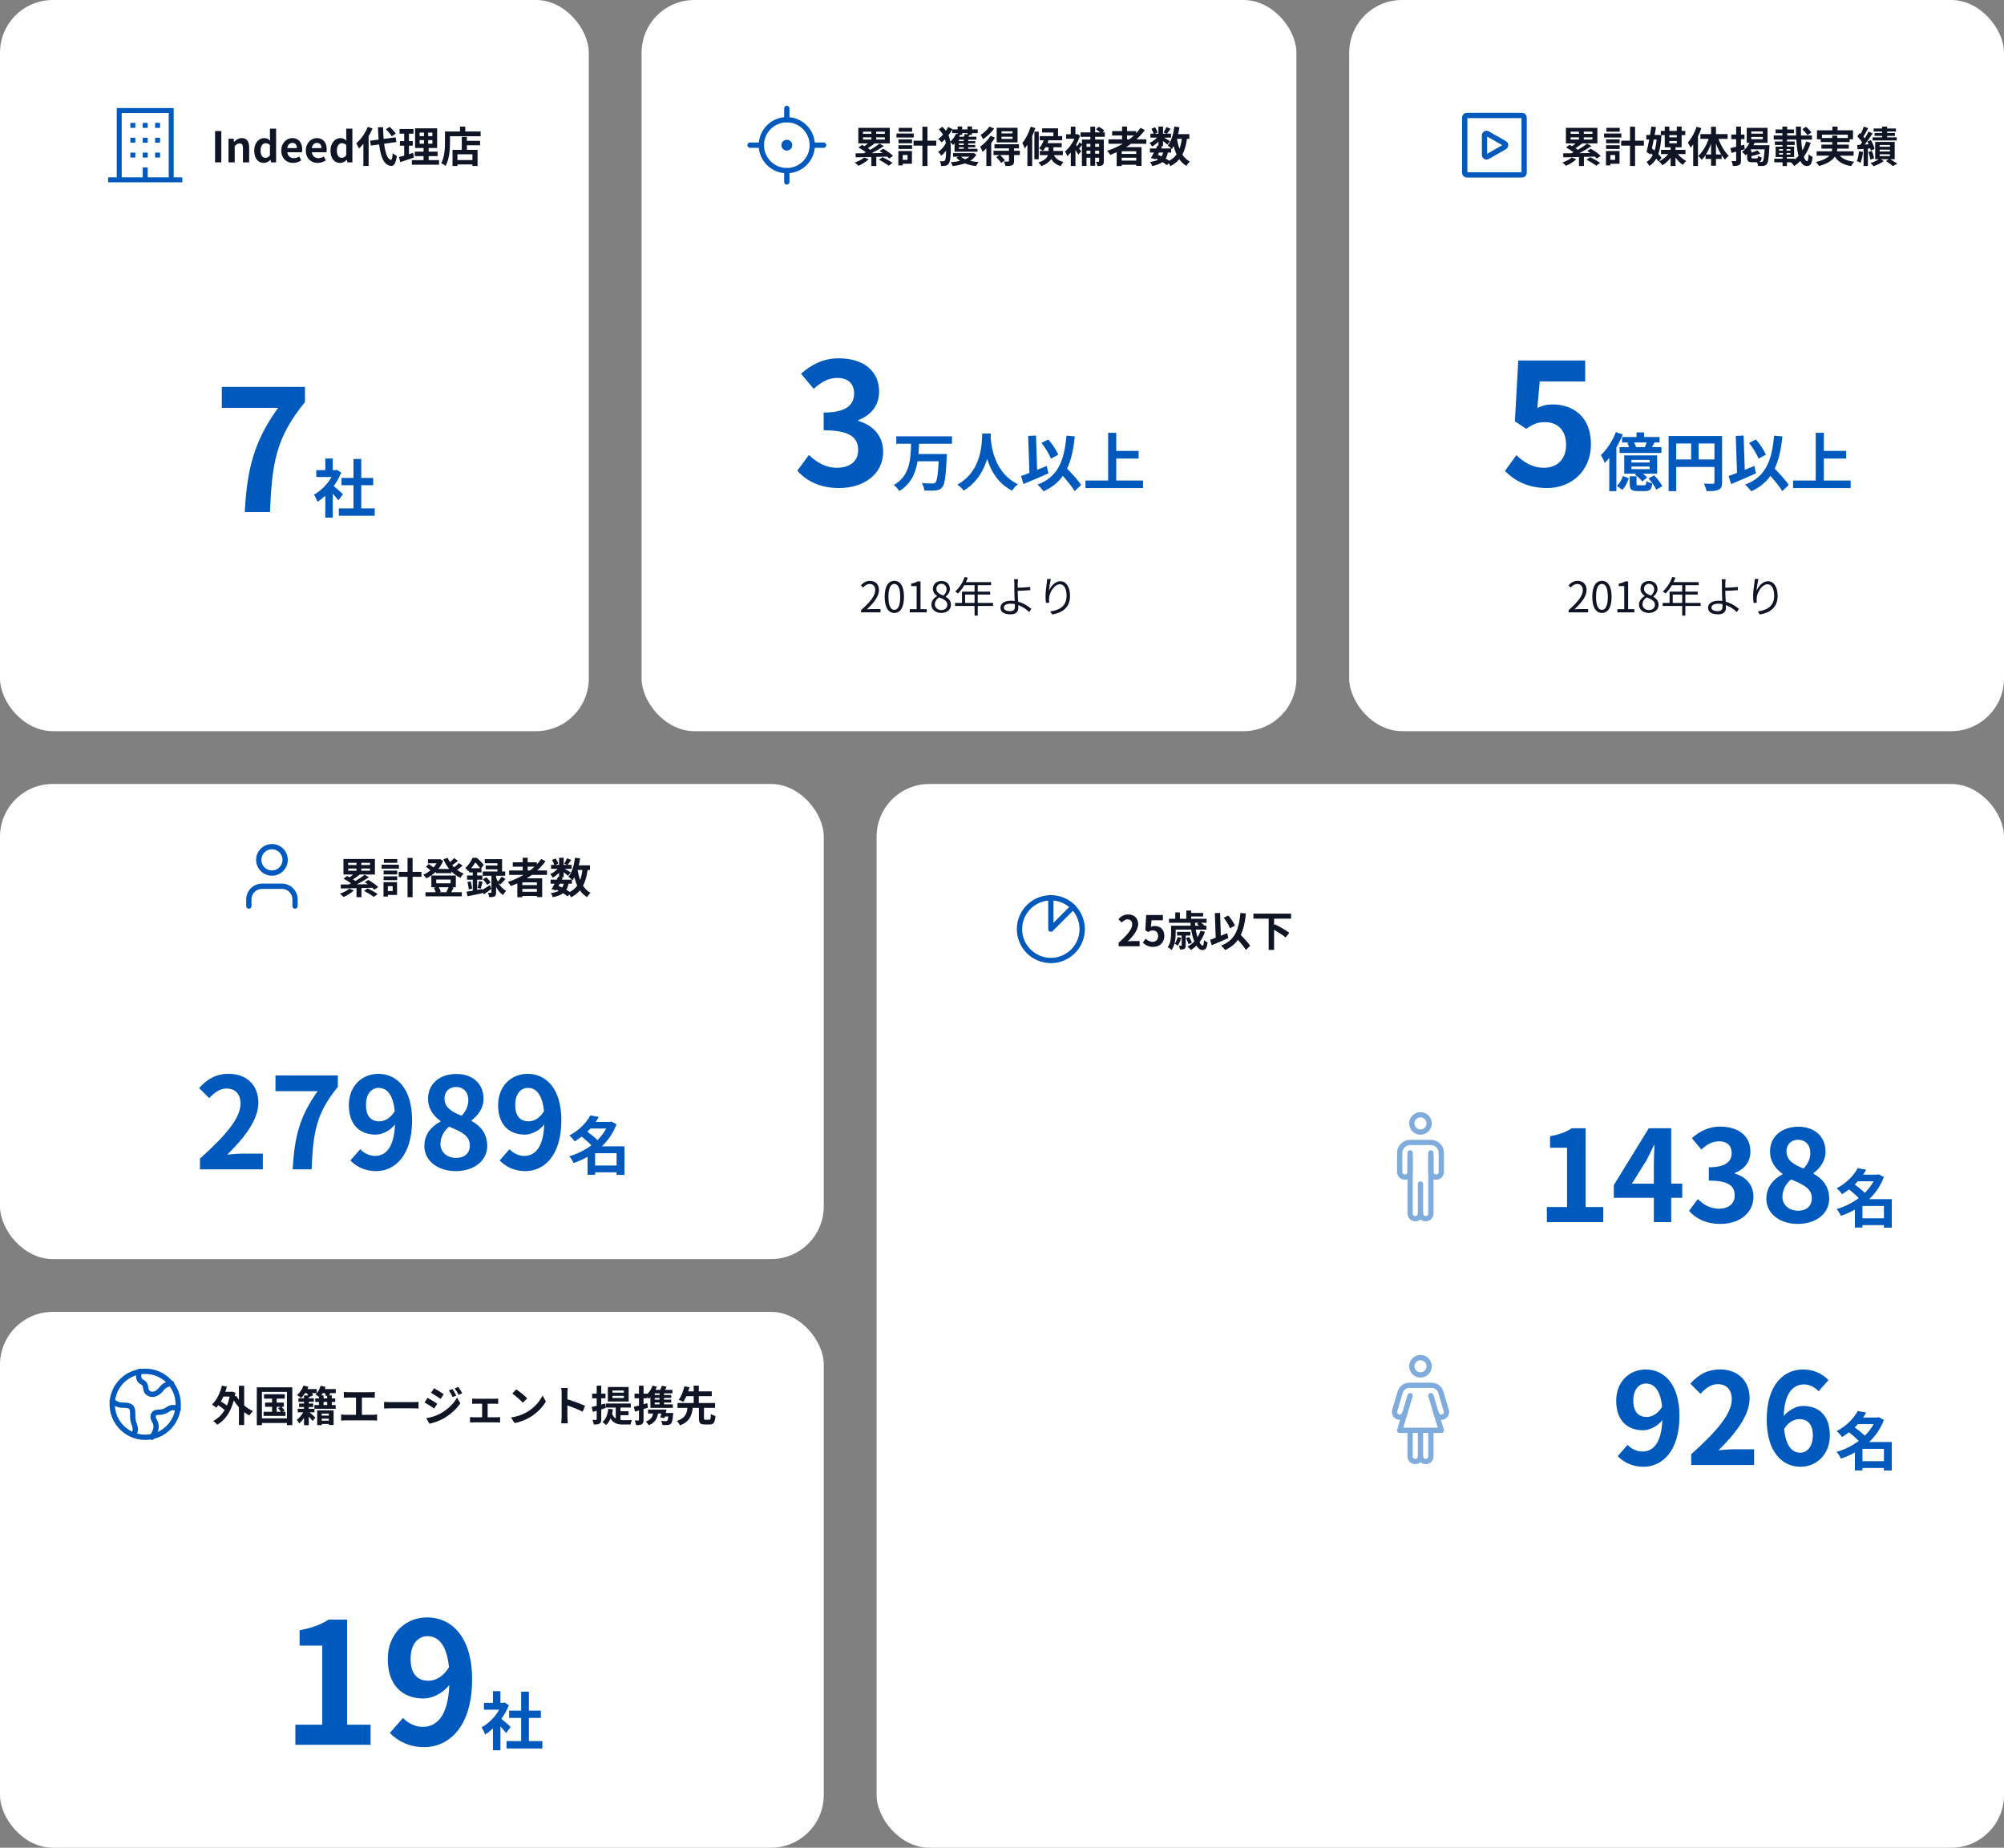 <svg width="759" height="700" viewBox="0 0 759 700" fill="none" xmlns="http://www.w3.org/2000/svg">
<rect x="0" y="0" width="759" height="700" fill="#808080" stroke="none"/>
<rect width="223" height="277" rx="20" fill="white"/>
<g clip-path="url(#clip0_167_6108)">
<path d="M65.781 67.188V40.938H44.219V67.188H40.938V69.062H69.062V67.188H65.781ZM63.906 67.188H55.938V63.438H54.062V67.188H46.094V42.812H63.906V67.188Z" fill="#0059BC"/>
<path d="M49.375 57.812H51.25V59.688H49.375V57.812ZM54.062 57.812H55.938V59.688H54.062V57.812ZM58.75 57.812H60.625V59.688H58.75V57.812ZM49.375 52.188H51.25V54.062H49.375V52.188ZM54.062 52.188H55.938V54.062H54.062V52.188ZM58.75 52.188H60.625V54.062H58.75V52.188ZM49.375 46.562H51.25V48.438H49.375V46.562ZM54.062 46.562H55.938V48.438H54.062V46.562ZM58.75 46.562H60.625V48.438H58.75V46.562Z" fill="#0059BC"/>
</g>
<path d="M81.456 61.5V49.644H83.824V61.5H81.456ZM86.545 61.5V52.54H88.465L88.641 53.724H88.689C89.473 52.956 90.385 52.316 91.601 52.316C93.537 52.316 94.369 53.66 94.369 55.916V61.5H92.017V56.204C92.017 54.812 91.633 54.332 90.753 54.332C90.017 54.332 89.553 54.684 88.897 55.34V61.5H86.545ZM99.947 61.724C97.723 61.724 96.283 59.964 96.283 57.02C96.283 54.108 98.107 52.316 100.043 52.316C101.051 52.316 101.675 52.7 102.315 53.292L102.235 51.884V48.732H104.571V61.5H102.667L102.491 60.572H102.427C101.771 61.212 100.875 61.724 99.947 61.724ZM100.555 59.788C101.179 59.788 101.707 59.532 102.235 58.86V54.924C101.691 54.428 101.115 54.252 100.555 54.252C99.547 54.252 98.699 55.212 98.699 57.004C98.699 58.86 99.371 59.788 100.555 59.788ZM110.996 61.724C108.484 61.724 106.532 59.98 106.532 57.02C106.532 54.124 108.58 52.316 110.708 52.316C113.172 52.316 114.452 54.124 114.452 56.588C114.452 57.036 114.404 57.468 114.34 57.676H108.82C109.012 59.148 109.972 59.916 111.3 59.916C112.036 59.916 112.676 59.692 113.316 59.292L114.116 60.732C113.236 61.34 112.1 61.724 110.996 61.724ZM108.788 56.108H112.436C112.436 54.908 111.892 54.14 110.74 54.14C109.796 54.14 108.964 54.812 108.788 56.108ZM120.293 61.724C117.781 61.724 115.829 59.98 115.829 57.02C115.829 54.124 117.877 52.316 120.005 52.316C122.469 52.316 123.749 54.124 123.749 56.588C123.749 57.036 123.701 57.468 123.637 57.676H118.117C118.309 59.148 119.269 59.916 120.597 59.916C121.333 59.916 121.973 59.692 122.613 59.292L123.413 60.732C122.533 61.34 121.397 61.724 120.293 61.724ZM118.085 56.108H121.733C121.733 54.908 121.189 54.14 120.037 54.14C119.093 54.14 118.261 54.812 118.085 56.108ZM128.838 61.724C126.614 61.724 125.174 59.964 125.174 57.02C125.174 54.108 126.998 52.316 128.934 52.316C129.942 52.316 130.566 52.7 131.206 53.292L131.126 51.884V48.732H133.462V61.5H131.558L131.382 60.572H131.318C130.662 61.212 129.766 61.724 128.838 61.724ZM129.446 59.788C130.07 59.788 130.598 59.532 131.126 58.86V54.924C130.582 54.428 130.006 54.252 129.446 54.252C128.438 54.252 127.59 55.212 127.59 57.004C127.59 58.86 128.262 59.788 129.446 59.788ZM149.887 50.636L148.351 51.628C147.951 50.876 146.991 49.756 146.159 48.94L147.583 48.06C148.431 48.828 149.423 49.884 149.887 50.636ZM139.279 48.076L141.103 48.668C140.687 49.644 140.191 50.636 139.615 51.612V62.86H137.631V54.46C137.087 55.132 136.543 55.74 135.967 56.252C135.791 55.804 135.247 54.78 134.911 54.316C136.639 52.844 138.319 50.492 139.279 48.076ZM150.127 53.82L145.487 54.46C145.935 58.012 146.783 60.38 148.063 60.54C148.431 60.572 148.623 59.772 148.751 57.996C149.103 58.412 149.951 58.892 150.303 59.084C149.903 62.172 149.039 62.908 148.143 62.86C145.439 62.604 144.175 59.596 143.599 54.716L140.447 55.148L140.175 53.308L143.407 52.876C143.295 51.436 143.199 49.868 143.151 48.188H145.087C145.119 49.756 145.183 51.26 145.295 52.62L149.855 52.028L150.127 53.82ZM156.463 57.9L156.783 59.692C155.023 60.316 153.103 60.924 151.567 61.42L151.135 59.484C151.695 59.34 152.351 59.164 153.087 58.956V55.196H151.471V53.452H153.087V50.636H151.327V48.86H156.607V50.636H154.895V53.452H156.335V55.196H154.895V58.396C155.423 58.236 155.951 58.076 156.463 57.9ZM158.927 53.068V54.444H160.575V53.068H158.927ZM158.927 50.236V51.58H160.575V50.236H158.927ZM163.759 51.58V50.236H162.175V51.58H163.759ZM163.759 54.444V53.068H162.175V54.444H163.759ZM162.351 60.668H166.287V62.396H155.999V60.668H160.415V59.148H157.103V57.436H160.415V56.06H157.215V48.62H165.567V56.06H162.351V57.436H165.743V59.148H162.351V60.668ZM178.927 60.636V58.46H173.247V60.636H178.927ZM176.831 51.852V53.356H181.823V55.036H176.831V56.78H180.879V62.876H178.927V62.3H173.247V62.892H171.391V56.78H174.895V51.852H176.831ZM176.207 49.804H182.031V51.612H170.431V53.836C170.431 56.412 170.191 60.364 168.751 62.86C168.399 62.54 167.551 61.996 167.103 61.788C168.415 59.5 168.527 56.14 168.527 53.836V49.804H174.223V47.964H176.207V49.804Z" fill="#0F1524"/>
<path d="M92.716 194C93.549 177.552 96.3 167.056 105.325 154.512H84.013V146.576H115.501V152.336C104.493 165.776 103.021 175.44 102.253 194H92.716ZM129.9 187.232L128.172 189.56C127.668 188.888 126.852 187.928 126.036 187.04V196.088H123.204V187.808C122.244 188.696 121.236 189.488 120.228 190.112C119.988 189.344 119.316 187.952 118.884 187.4C121.5 185.984 124.02 183.464 125.58 180.704H119.796V178.112H123.204V173.696H126.036V178.112H127.116L127.62 177.992L129.228 179.024C128.508 180.848 127.548 182.576 126.396 184.16C127.548 185.096 129.396 186.752 129.9 187.232ZM136.812 192.608H141.924V195.392H128.34V192.608H133.884V183.824H129.324V181.064H133.884V173.888H136.812V181.064H141.348V183.824H136.812V192.608Z" fill="#0059BC"/>
<rect x="243" width="248" height="277" rx="20" fill="white"/>
<g clip-path="url(#clip1_167_6108)">
<path d="M298 64.643C299.266 64.643 300.52 64.394 301.69 63.909C302.86 63.424 303.923 62.714 304.818 61.819C305.714 60.923 306.424 59.86 306.909 58.69C307.393 57.52 307.643 56.266 307.643 55C307.643 53.734 307.393 52.48 306.909 51.31C306.424 50.14 305.714 49.077 304.818 48.181C303.923 47.286 302.86 46.576 301.69 46.091C300.52 45.607 299.266 45.357 298 45.357C295.442 45.357 292.99 46.373 291.181 48.181C289.373 49.99 288.357 52.443 288.357 55C288.357 57.557 289.373 60.01 291.181 61.819C292.99 63.627 295.442 64.643 298 64.643Z" stroke="#0059BC" stroke-width="2" stroke-linecap="round" stroke-linejoin="round"/>
<path d="M298 45.357V41.072M298 68.929V64.643M307.643 55H311.928M284.071 55H288.357M298 56.072C298.284 56.072 298.557 55.959 298.757 55.758C298.958 55.557 299.071 55.284 299.071 55C299.071 54.716 298.958 54.443 298.757 54.242C298.557 54.042 298.284 53.929 298 53.929C297.716 53.929 297.443 54.042 297.242 54.242C297.041 54.443 296.928 54.716 296.928 55C296.928 55.284 297.041 55.557 297.242 55.758C297.443 55.959 297.716 56.072 298 56.072Z" stroke="#0059BC" stroke-width="2" stroke-linecap="round" stroke-linejoin="round"/>
</g>
<path d="M327.304 59.66L329.016 60.332C328.024 61.292 326.44 62.236 325.128 62.812C324.792 62.476 324.136 61.852 323.736 61.564C325.048 61.116 326.472 60.412 327.304 59.66ZM326.856 52.044V52.876H330.024V52.044H326.856ZM326.856 49.868V50.7H330.024V49.868H326.856ZM335.128 50.7V49.868H331.848V50.7H335.128ZM335.128 52.876V52.044H331.848V52.876H335.128ZM338.248 59.068L336.76 60.044C336.568 59.82 336.312 59.58 336.024 59.324C334.648 59.356 333.256 59.404 331.896 59.436V62.892H330.024V59.484C327.784 59.532 325.704 59.564 324.088 59.596L324.04 58.092C324.936 58.092 325.976 58.076 327.128 58.06C327.4 57.948 327.672 57.804 327.96 57.66C327.16 57.052 326.056 56.364 325.128 55.884L326.456 54.86C326.76 55.02 327.08 55.196 327.416 55.372C327.864 55.052 328.312 54.684 328.728 54.316H325.08V48.428H337V54.316H331.016L331.192 54.396C330.392 55.036 329.48 55.66 328.696 56.14C329.032 56.348 329.336 56.556 329.608 56.764C330.92 55.996 332.184 55.148 333.112 54.412L334.744 55.324C333.368 56.268 331.72 57.228 330.152 58.028L334.312 57.98C333.928 57.692 333.528 57.436 333.144 57.212L334.52 56.348C335.8 57.1 337.432 58.22 338.248 59.068ZM332.888 60.508L334.264 59.548C335.464 60.124 337.144 61.052 338.04 61.724L336.552 62.78C335.768 62.156 334.136 61.148 332.888 60.508ZM345.464 48.444V49.884H340.392V48.444H345.464ZM346.072 50.588V52.092H339.528V50.588H346.072ZM343.72 58.716H341.896V60.556H343.72V58.716ZM345.384 57.212V62.044H341.896V62.668H340.248V57.212H345.384ZM340.296 56.428V55.004H345.432V56.428H340.296ZM340.296 54.268V52.812H345.432V54.268H340.296ZM354.616 53.292V55.18H351.272V62.892H349.352V55.18H346.008V53.292H349.352V48.012H351.272V53.292H354.616ZM360.664 50.428V49.1C360.248 49.836 359.768 50.556 359.24 51.244C359.576 52.028 359.784 52.828 359.912 53.644C360.824 52.892 361.64 51.756 362.104 50.604L362.696 50.764V50.428H360.664ZM366.424 50.428H364.408V51.084H363.576C363.48 51.324 363.368 51.564 363.24 51.804H365.064C365.208 51.436 365.352 51.036 365.4 50.748L366.424 50.924V50.428ZM365.016 53.452V52.924H363.176V53.452H365.016ZM365.016 54.908V54.332H363.176V54.908H365.016ZM365.016 56.364V55.788H363.176V56.364H365.016ZM361.528 57.484V54.316C361.336 54.524 361.128 54.732 360.92 54.908C360.712 54.636 360.264 54.124 359.944 53.804C360.072 54.732 360.104 55.66 360.104 56.636C360.104 58.892 359.96 61.132 359.24 62.124C359.016 62.444 358.68 62.668 358.28 62.748C357.704 62.892 357.08 62.908 356.408 62.876C356.408 62.268 356.264 61.596 355.944 61.052C356.616 61.1 357.112 61.1 357.4 61.068C357.608 61.036 357.752 60.956 357.88 60.796C358.184 60.412 358.312 58.844 358.328 57.052C357.752 57.804 357.128 58.492 356.552 59.004C356.264 58.54 355.752 57.916 355.32 57.564C356.36 56.876 357.512 55.58 358.216 54.348C358.152 53.804 358.056 53.276 357.912 52.764C357.496 53.196 357.064 53.58 356.632 53.932C356.344 53.548 355.752 52.988 355.352 52.7C355.976 52.236 356.584 51.644 357.16 50.988C356.76 50.316 356.248 49.66 355.56 49.02L356.872 48.012C357.416 48.508 357.88 49.02 358.264 49.532C358.584 49.052 358.856 48.572 359.096 48.092L360.76 48.924L360.712 49.02H362.696V47.916H364.408V49.02H366.424V47.916H368.152V49.02H370.312V50.428H368.152V51.084H367.208C367.064 51.34 366.92 51.58 366.792 51.804H369.8V52.924H366.68V53.452H369.368V54.332H366.68V54.908H369.368V55.788H366.68V56.364H370.216V57.484H361.528ZM367.176 59.356H363.944C364.36 59.74 364.888 60.06 365.528 60.332C366.152 60.06 366.712 59.74 367.176 59.356ZM368.776 57.964L369.8 58.572C369.24 59.548 368.424 60.332 367.448 60.94C368.44 61.164 369.528 61.324 370.696 61.404C370.312 61.756 369.88 62.444 369.656 62.908C368.088 62.732 366.664 62.396 365.432 61.9C364.04 62.396 362.472 62.716 360.84 62.924C360.712 62.524 360.328 61.804 360.056 61.468C361.32 61.372 362.52 61.196 363.608 60.94C363.08 60.588 362.616 60.172 362.216 59.708L363.208 59.356H360.984V58.012H368.488L368.776 57.964ZM383.48 50.54V49.74H379.32V50.54H383.48ZM383.48 52.62V51.788H379.32V52.62H383.48ZM385.4 48.412V53.948H377.48V48.412H385.4ZM374.728 47.964L376.536 48.7C375.48 50.172 373.848 51.74 372.344 52.716C372.152 52.284 371.688 51.5 371.4 51.1C372.648 50.332 374.056 49.036 374.728 47.964ZM375.144 51.452L376.808 52.172C376.424 52.844 375.944 53.516 375.416 54.188V62.876H373.576V56.236C373.096 56.716 372.616 57.164 372.136 57.532C371.992 57.116 371.512 56.028 371.224 55.564C372.648 54.572 374.216 53.02 375.144 51.452ZM386.248 57.116L386.264 58.732H384.072V61.004C384.072 61.884 383.912 62.332 383.288 62.604C382.696 62.876 381.896 62.876 380.808 62.876C380.728 62.364 380.456 61.66 380.216 61.18C380.888 61.212 381.64 61.212 381.848 61.212C382.072 61.196 382.136 61.132 382.136 60.956V58.732H378.776C379.416 59.34 380.2 60.172 380.6 60.732L379.176 61.74C378.824 61.132 378.008 60.188 377.336 59.516L378.52 58.732H376.28V57.116H382.136V56.204H376.664V54.652H385.928V56.204H384.072V57.116H386.248ZM390.376 47.996L392.12 48.524C391.784 49.516 391.384 50.556 390.936 51.548V62.876H389.128V54.86C388.792 55.356 388.456 55.804 388.104 56.22C387.96 55.772 387.496 54.668 387.192 54.172C388.472 52.668 389.656 50.332 390.376 47.996ZM393.416 49.868V60.332H391.768V49.868H393.416ZM402.552 58.78H399.192C399.608 59.74 400.536 60.796 402.792 61.388C402.392 61.74 401.928 62.444 401.72 62.924C399.816 62.348 398.776 61.308 398.152 60.236C397.496 61.228 396.36 62.188 394.44 62.94C394.216 62.54 393.656 61.916 393.24 61.58C395.592 60.844 396.536 59.788 396.904 58.78H393.832V57.18H397.128V55.788H395.96C395.656 56.3 395.336 56.764 395.016 57.148C394.664 56.86 393.944 56.396 393.544 56.188C394.264 55.436 394.904 54.3 395.288 53.148H393.8V51.564H398.968V50.188H394.696V48.62H400.728V51.564H402.296V53.148H396.616L397.096 53.26C397 53.58 396.872 53.9 396.744 54.22H402.104V55.788H398.968V57.18H402.552V58.78ZM416.28 54.476H414.776V55.612H416.28V54.476ZM414.776 58.236H416.28V57.084H414.776V58.236ZM411.512 58.236H412.968V57.084H411.512V58.236ZM412.968 54.476H411.512V55.612H412.968V54.476ZM418.44 51.836H414.776V52.876H418.072V61.1C418.072 61.852 417.944 62.3 417.48 62.588C417.032 62.86 416.44 62.908 415.656 62.908C415.576 62.444 415.32 61.708 415.08 61.276C415.496 61.292 415.928 61.292 416.072 61.292C416.232 61.292 416.28 61.244 416.28 61.068V59.74H414.776V62.812H412.968V59.74H411.512V62.86H409.768V54.924C409.4 55.404 409.032 55.9 408.712 56.3L409.512 57.308L408.408 58.572C408.168 58.108 407.752 57.452 407.32 56.812V62.876H405.56V57.756C405.128 58.284 404.68 58.748 404.232 59.132C404.056 58.652 403.624 57.724 403.336 57.42C404.712 56.316 406.088 54.46 406.92 52.556H403.768V50.86H405.544V47.996H407.304V50.86H407.752L408.088 50.796L409.048 51.404C408.68 52.588 408.152 53.772 407.544 54.86C407.672 55.02 407.816 55.196 407.976 55.388C408.296 54.908 408.632 54.332 408.824 53.9L409.768 54.604V52.876H412.968V51.836H409.272V50.156H412.968V47.98H414.776V50.156H416.728C416.264 49.756 415.64 49.324 415.112 49.004L416.152 48.012C416.872 48.396 417.816 49.004 418.264 49.468L417.576 50.156H418.44V51.836ZM426.856 51.324V52.78H427.736C428.344 52.316 428.92 51.836 429.464 51.324H426.856ZM430.344 58.316V57.292H424.84V58.316H430.344ZM424.84 60.844H430.344V59.756H424.84V60.844ZM434.168 54.46H428.408C427.784 54.908 427.176 55.324 426.52 55.74H432.344V62.844H430.344V62.428H424.84V62.908H422.936V57.676C422.136 58.028 421.304 58.38 420.488 58.684C420.264 58.268 419.688 57.5 419.336 57.116C421.432 56.46 423.432 55.548 425.272 54.46H419.832V52.78H424.968V51.324H421.208V49.676H424.968V47.948H426.856V49.676H430.328V50.46C430.936 49.804 431.48 49.132 431.976 48.428L433.608 49.26C432.696 50.524 431.624 51.708 430.456 52.78H434.168V54.46ZM443.576 57.788H442.328C442.152 58.684 441.88 59.436 441.48 60.06C441.976 60.348 442.44 60.636 442.808 60.908C443.992 60.284 444.92 59.484 445.624 58.492C445.176 57.548 444.824 56.492 444.536 55.34C444.312 55.756 444.056 56.14 443.8 56.492C443.736 56.428 443.672 56.348 443.576 56.252V57.788ZM438.984 57.788L438.52 58.636C439 58.828 439.464 59.02 439.928 59.244C440.184 58.844 440.392 58.364 440.536 57.788H438.984ZM447.592 52.588H445.752C445.976 53.932 446.296 55.196 446.728 56.348C447.128 55.26 447.416 53.996 447.592 52.588ZM450.456 52.588H449.56C449.224 54.956 448.68 56.94 447.816 58.556C448.552 59.692 449.48 60.604 450.648 61.212C450.216 61.596 449.624 62.332 449.336 62.86C448.248 62.204 447.368 61.356 446.648 60.316C445.768 61.372 444.664 62.236 443.272 62.94C443.16 62.668 442.92 62.236 442.664 61.852L441.944 62.588C441.512 62.22 440.936 61.804 440.28 61.388C439.336 62.092 438.056 62.556 436.344 62.908C436.232 62.364 435.896 61.724 435.592 61.34C436.888 61.164 437.88 60.908 438.632 60.476C438.344 60.316 438.04 60.172 437.736 60.044L437.56 60.348L435.896 59.836C436.248 59.276 436.648 58.556 437.048 57.788H435.528V56.252H437.848C438.04 55.852 438.232 55.468 438.392 55.116L438.744 55.196V53.66C438.008 54.396 437.144 55.068 436.344 55.516C436.136 55.1 435.736 54.476 435.384 54.14C436.36 53.74 437.432 52.972 438.2 52.14H435.704V50.636H436.92C436.776 50.092 436.424 49.356 436.088 48.78L437.464 48.204C437.88 48.812 438.296 49.628 438.424 50.188L437.4 50.636H438.744V47.948H440.488V50.636H441.752L440.696 50.172C441.064 49.596 441.512 48.748 441.768 48.14L443.368 48.78C442.872 49.468 442.376 50.14 441.992 50.636H443.512V52.14H440.888C441.656 52.572 442.792 53.244 443.144 53.484L442.136 54.796C441.784 54.46 441.112 53.9 440.488 53.404V55.34H439.464L440.152 55.484L439.768 56.252H443.576C443.208 55.884 442.632 55.388 442.28 55.148C443.64 53.516 444.408 50.796 444.792 47.948L446.712 48.204C446.584 49.1 446.408 49.98 446.2 50.828H450.456V52.588Z" fill="#0F1524"/>
<path d="M317.849 184.896C310.361 184.896 305.305 182.08 301.977 178.304L306.393 172.352C309.209 175.104 312.665 177.216 316.953 177.216C321.753 177.216 325.017 174.848 325.017 170.56C325.017 165.952 322.265 163.008 311.961 163.008V156.288C320.665 156.288 323.481 153.28 323.481 149.056C323.481 145.344 321.177 143.168 317.145 143.168C313.753 143.168 311.001 144.704 308.185 147.328L303.385 141.568C307.481 137.984 312.025 135.744 317.593 135.744C326.745 135.744 332.953 140.288 332.953 148.352C332.953 153.472 330.073 157.184 325.081 159.168V159.488C330.393 160.96 334.489 164.928 334.489 171.136C334.489 179.84 326.873 184.896 317.849 184.896ZM360.56 168.112H348.08C348.032 169.384 347.984 170.704 347.864 172H358.64C358.64 172 358.616 172.912 358.568 173.272C358.208 180.64 357.8 183.544 356.864 184.6C356.144 185.44 355.376 185.68 354.296 185.8C353.36 185.92 351.704 185.896 350.12 185.824C350.048 185.008 349.64 183.808 349.112 183.016C350.768 183.16 352.4 183.16 353.12 183.16C353.624 183.16 353.936 183.112 354.248 182.848C354.872 182.248 355.256 179.896 355.52 174.76H347.528C346.784 179.2 345.056 183.352 340.592 186.04C340.16 185.272 339.272 184.288 338.528 183.736C344.696 180.28 344.888 173.896 345.056 168.112H339.464V165.304H360.56V168.112ZM372.008 164.224H375.272C375.248 164.608 375.224 165.088 375.2 165.592C375.392 168.904 376.592 179.248 385.544 183.448C384.656 184.12 383.792 185.104 383.336 185.872C377.912 183.184 375.224 178.24 373.88 173.824C372.584 178.144 370.064 182.776 365 185.872C364.496 185.128 363.56 184.264 362.6 183.592C372.176 178.288 371.84 167.392 372.008 164.224ZM400.832 172.264L398.024 173.752C397.424 172.096 395.888 169.576 394.448 167.8L397.04 166.504C398.6 168.256 400.112 170.608 400.832 172.264ZM396.44 176.512L397.088 179.32C393.92 180.736 390.368 182.248 387.656 183.376L386.696 180.328C387.608 180.016 388.688 179.632 389.888 179.152L389.408 165.136L392.384 165.016L392.816 178C394.016 177.496 395.24 176.992 396.44 176.512ZM409.472 183.688L407.024 186.064C406.112 184.504 404.312 182.296 402.536 180.28C400.784 182.776 398.408 184.696 395.24 186.112C394.832 185.488 393.656 184.192 392.96 183.592C400.568 180.712 403.04 174.904 403.928 165.04L407.072 165.328C406.568 170.248 405.704 174.256 404.144 177.52C406.136 179.584 408.368 182.008 409.472 183.688ZM422.768 182.032H432.92V184.912H411.104V182.032H419.696V163.96H422.768V170.824H431.24V173.728H422.768V182.032Z" fill="#0059BC"/>
<path d="M326.11 232V231.136C329.79 227.92 331.486 225.584 331.486 223.568C331.486 222.224 330.782 221.248 329.326 221.248C328.366 221.248 327.534 221.84 326.894 222.608L326.046 221.776C327.006 220.736 328.014 220.048 329.502 220.048C331.598 220.048 332.91 221.424 332.91 223.52C332.91 225.856 331.07 228.24 328.318 230.848C328.926 230.8 329.646 230.736 330.238 230.736H333.486V232H326.11ZM338.729 232.208C336.489 232.208 335.065 230.176 335.065 226.096C335.065 222.016 336.489 220.048 338.729 220.048C340.953 220.048 342.377 222.032 342.377 226.096C342.377 230.176 340.953 232.208 338.729 232.208ZM338.729 231.04C340.057 231.04 340.953 229.552 340.953 226.096C340.953 222.672 340.057 221.216 338.729 221.216C337.385 221.216 336.489 222.672 336.489 226.096C336.489 229.552 337.385 231.04 338.729 231.04ZM344.564 232V230.784H347.172V222.032H345.092V221.104C346.132 220.912 346.884 220.64 347.524 220.256H348.644V230.784H350.996V232H344.564ZM356.495 232.208C354.335 232.208 352.751 230.896 352.751 229.088C352.751 227.52 353.839 226.432 354.911 225.856V225.776C354.047 225.184 353.327 224.304 353.327 223.072C353.327 221.28 354.719 220.096 356.543 220.096C358.543 220.096 359.759 221.376 359.759 223.184C359.759 224.416 358.895 225.472 358.191 226.016V226.096C359.215 226.688 360.175 227.568 360.175 229.168C360.175 230.88 358.703 232.208 356.495 232.208ZM357.295 225.632C358.095 224.928 358.511 224.128 358.511 223.264C358.511 222.112 357.791 221.168 356.527 221.168C355.439 221.168 354.655 221.936 354.655 223.072C354.655 224.48 355.919 225.088 357.295 225.632ZM356.527 231.12C357.871 231.12 358.783 230.304 358.783 229.136C358.783 227.568 357.343 226.976 355.679 226.304C354.735 226.912 354.079 227.84 354.079 228.96C354.079 230.208 355.119 231.12 356.527 231.12ZM365.53 228.416H369.114V225.248H365.53V228.416ZM376.106 228.416V229.568H370.314V233.232H369.114V229.568H361.722V228.416H364.346V224.128H369.114V221.696H365.226C364.506 222.928 363.658 224.016 362.794 224.848C362.57 224.656 362.074 224.256 361.77 224.096C363.274 222.784 364.618 220.72 365.37 218.576L366.57 218.864C366.346 219.424 366.09 220 365.834 220.544H375.37V221.696H370.314V224.128H375.002V225.248H370.314V228.416H376.106ZM380.202 230.16C380.202 231.04 381.098 231.536 382.634 231.536C383.802 231.536 384.378 230.992 384.378 229.888C384.378 229.632 384.362 229.28 384.362 228.864C383.85 228.752 383.322 228.704 382.794 228.704C381.146 228.704 380.202 229.28 380.202 230.16ZM385.562 219.44C385.514 219.776 385.466 220.544 385.45 221.024C385.434 221.456 385.45 222.032 385.45 222.656C386.714 222.624 388.746 222.544 390.186 222.368L390.234 223.568C388.81 223.712 386.762 223.808 385.45 223.824C385.45 223.872 385.45 223.904 385.45 223.952C385.45 225.008 385.53 226.56 385.61 227.952C387.658 228.512 389.434 229.632 390.586 230.672L389.818 231.888C388.794 230.848 387.322 229.824 385.658 229.232C385.674 229.648 385.69 230.016 385.69 230.304C385.69 231.616 384.89 232.736 382.762 232.736C380.554 232.736 378.922 232.032 378.922 230.208C378.922 228.768 380.186 227.584 382.954 227.584C383.418 227.584 383.866 227.616 384.314 227.68C384.25 226.384 384.186 224.912 384.186 223.952C384.186 223.024 384.186 221.712 384.17 221.024C384.17 220.448 384.122 219.728 384.042 219.44H385.562ZM398.018 219.376C397.682 220.544 397.362 222.704 397.266 223.824C397.922 222.192 399.586 220.192 401.618 220.192C403.746 220.192 405.266 222.32 405.266 225.68C405.266 230.128 402.482 232.08 398.514 232.8L397.762 231.648C401.234 231.136 403.954 229.712 403.954 225.696C403.954 223.168 403.09 221.344 401.41 221.344C399.41 221.344 397.554 224.256 397.362 226.352C397.282 226.976 397.298 227.52 397.394 228.32L396.162 228.416C396.082 227.808 395.986 226.912 395.986 225.872C395.986 224.352 396.29 222 396.482 220.704C396.546 220.224 396.578 219.76 396.61 219.328L398.018 219.376Z" fill="#0F1524"/>
<rect x="511" width="248" height="277" rx="20" fill="white"/>
<path d="M577.25 44.5V65.5C577.25 65.699 577.171 65.89 577.03 66.03C576.89 66.171 576.699 66.25 576.5 66.25H555.5C555.301 66.25 555.11 66.171 554.97 66.03C554.829 65.89 554.75 65.699 554.75 65.5V44.5C554.75 44.301 554.829 44.11 554.97 43.97C555.11 43.829 555.301 43.75 555.5 43.75H576.5C576.699 43.75 576.89 43.829 577.03 43.97C577.171 44.11 577.25 44.301 577.25 44.5Z" stroke="#0059BC" stroke-width="2" stroke-linecap="round" stroke-linejoin="round"/>
<path d="M563.372 50.641C563.259 50.576 563.129 50.542 562.998 50.542C562.867 50.543 562.738 50.577 562.624 50.643C562.511 50.709 562.416 50.803 562.35 50.917C562.285 51.031 562.25 51.16 562.25 51.291V58.708C562.25 58.839 562.284 58.968 562.35 59.082C562.416 59.196 562.51 59.291 562.624 59.356C562.737 59.422 562.866 59.457 562.998 59.458C563.129 59.458 563.258 59.424 563.372 59.359L569.86 55.651C569.975 55.586 570.07 55.491 570.137 55.377C570.203 55.262 570.238 55.132 570.238 55C570.238 54.868 570.203 54.738 570.137 54.623C570.07 54.509 569.975 54.414 569.86 54.349L563.372 50.641Z" stroke="#0059BC" stroke-width="2" stroke-linecap="round" stroke-linejoin="round"/>
<path d="M595.304 59.66L597.016 60.332C596.024 61.292 594.44 62.236 593.128 62.812C592.792 62.476 592.136 61.852 591.736 61.564C593.048 61.116 594.472 60.412 595.304 59.66ZM594.856 52.044V52.876H598.024V52.044H594.856ZM594.856 49.868V50.7H598.024V49.868H594.856ZM603.128 50.7V49.868H599.848V50.7H603.128ZM603.128 52.876V52.044H599.848V52.876H603.128ZM606.248 59.068L604.76 60.044C604.568 59.82 604.312 59.58 604.024 59.324C602.648 59.356 601.256 59.404 599.896 59.436V62.892H598.024V59.484C595.784 59.532 593.704 59.564 592.088 59.596L592.04 58.092C592.936 58.092 593.976 58.076 595.128 58.06C595.4 57.948 595.672 57.804 595.96 57.66C595.16 57.052 594.056 56.364 593.128 55.884L594.456 54.86C594.76 55.02 595.08 55.196 595.416 55.372C595.864 55.052 596.312 54.684 596.728 54.316H593.08V48.428H605V54.316H599.016L599.192 54.396C598.392 55.036 597.48 55.66 596.696 56.14C597.032 56.348 597.336 56.556 597.608 56.764C598.92 55.996 600.184 55.148 601.112 54.412L602.744 55.324C601.368 56.268 599.72 57.228 598.152 58.028L602.312 57.98C601.928 57.692 601.528 57.436 601.144 57.212L602.52 56.348C603.8 57.1 605.432 58.22 606.248 59.068ZM600.888 60.508L602.264 59.548C603.464 60.124 605.144 61.052 606.04 61.724L604.552 62.78C603.768 62.156 602.136 61.148 600.888 60.508ZM613.464 48.444V49.884H608.392V48.444H613.464ZM614.072 50.588V52.092H607.528V50.588H614.072ZM611.72 58.716H609.896V60.556H611.72V58.716ZM613.384 57.212V62.044H609.896V62.668H608.248V57.212H613.384ZM608.296 56.428V55.004H613.432V56.428H608.296ZM608.296 54.268V52.812H613.432V54.268H608.296ZM622.616 53.292V55.18H619.272V62.892H617.352V55.18H614.008V53.292H617.352V48.012H619.272V53.292H622.616ZM627.448 52.86H626.344C626.12 54.012 625.88 55.148 625.656 56.204C625.976 56.476 626.312 56.764 626.648 57.052C627.032 55.852 627.304 54.444 627.448 52.86ZM629.304 59.788L628.184 61.228C627.96 60.892 627.64 60.492 627.288 60.092C626.616 61.244 625.768 62.156 624.712 62.86C624.456 62.396 623.976 61.724 623.608 61.372C624.584 60.812 625.368 59.916 625.976 58.732C625.736 58.492 625.48 58.268 625.24 58.044L625.112 58.556L623.64 57.564C623.96 56.316 624.296 54.62 624.632 52.86H623.528V51.132H624.936C625.128 50.028 625.288 48.94 625.432 47.964L627.208 48.124C627.048 49.068 626.872 50.092 626.68 51.132H627.864L628.168 51.1L629.256 51.212C629.112 54.172 628.744 56.508 628.072 58.364C628.568 58.876 629.016 59.372 629.304 59.788ZM632.248 53.42V54.284H635.08V53.42H632.248ZM635.08 51.18H632.248V52.028H635.08V51.18ZM638.36 58.38H635.48C636.312 59.42 637.544 60.412 638.648 60.988C638.232 61.34 637.64 62.012 637.336 62.476C636.392 61.82 635.4 60.796 634.584 59.692V62.892H632.728V59.788C631.864 60.94 630.776 61.964 629.624 62.588C629.336 62.156 628.744 61.468 628.36 61.1C629.656 60.54 630.936 59.516 631.8 58.38H629.096V56.78H632.728V55.804H630.52V51.18H629.032V49.58H630.52V47.948H632.248V49.58H635.08V47.948H636.904V49.58H638.296V51.18H636.904V55.804H634.584V56.78H638.36V58.38ZM642.568 48.012L644.376 48.556C644.024 49.58 643.592 50.62 643.096 51.644V62.86H641.288V54.732C640.968 55.164 640.632 55.596 640.312 55.98C640.136 55.516 639.608 54.476 639.256 53.996C640.6 52.54 641.848 50.268 642.568 48.012ZM649.912 58.508H651.88C651.128 57.276 650.456 55.836 649.912 54.332V58.508ZM646.104 58.508H648.056V54.444C647.528 55.916 646.856 57.324 646.104 58.508ZM654.328 52.604H650.856C651.736 55.068 653.208 57.564 654.76 59.02C654.328 59.356 653.672 59.996 653.336 60.492C652.888 59.996 652.472 59.436 652.056 58.796V60.204H649.912V62.78H648.056V60.204H645.96V58.732C645.512 59.42 645.048 60.028 644.536 60.54C644.216 60.092 643.608 59.42 643.176 59.1C644.792 57.66 646.28 55.132 647.16 52.604H644.008V50.796H648.056V48.028H649.912V50.796H654.328V52.604ZM660.6 54.828L660.808 56.524C660.344 56.668 659.864 56.796 659.384 56.94V60.748C659.384 61.692 659.224 62.204 658.712 62.492C658.184 62.812 657.432 62.876 656.328 62.876C656.28 62.364 656.04 61.548 655.8 61.02C656.424 61.052 657.08 61.052 657.288 61.036C657.48 61.036 657.56 60.972 657.56 60.732V57.452L655.784 57.932L655.384 56.092C655.992 55.964 656.744 55.788 657.56 55.596V52.716H655.704V50.972H657.56V47.964H659.384V50.972H660.712V52.716H659.384V55.148L660.6 54.828ZM663.88 60.012H665.336C665.704 60.012 665.784 59.884 665.832 59.1C666.152 59.324 666.824 59.58 667.256 59.676C667.128 60.652 666.888 61.132 666.36 61.34C666.648 61.356 666.888 61.356 667.032 61.356C667.304 61.356 667.448 61.308 667.608 61.148C667.928 60.828 668.152 59.564 668.328 56.572H663.192C663.096 56.7 663.016 56.812 662.92 56.94H663.336V57.804C664.2 57.564 665.064 57.276 665.624 56.988L666.728 58.156C665.736 58.572 664.456 58.908 663.336 59.132V59.548C663.336 59.948 663.416 60.012 663.88 60.012ZM663.288 51.884V52.748H667.64V51.884H663.288ZM663.288 49.788V50.636H667.64V49.788H663.288ZM664.136 55.004H670.184C670.184 55.004 670.168 55.516 670.136 55.74C669.912 59.98 669.656 61.612 669.144 62.204C668.792 62.636 668.392 62.764 667.88 62.844C667.4 62.892 666.648 62.892 665.848 62.86C665.816 62.46 665.672 61.9 665.464 61.468H663.672C662.072 61.468 661.72 61.02 661.72 59.564V58.268C661.512 58.46 661.304 58.652 661.096 58.812C660.824 58.476 660.168 57.804 659.768 57.516C660.952 56.716 661.96 55.468 662.6 54.092H661.56V48.444H669.448V54.092H664.552C664.44 54.396 664.296 54.7 664.136 55.004ZM686.04 50.204L684.552 51.228C684.2 50.604 683.32 49.612 682.632 48.94L684.024 48.012C684.728 48.652 685.624 49.564 686.04 50.204ZM679.72 60.108V60.46C680.232 60.044 680.728 59.58 681.176 59.052C680.728 57.372 680.456 55.228 680.328 52.892H676.808V53.596H679.736V54.924H676.808V55.548H679.512V59.484H676.792V60.108H679.72ZM673.832 57.964V58.556H675.272V57.964H673.832ZM673.832 56.476V57.068H675.272V56.476H673.832ZM676.648 57.068H678.12V56.476H676.648V57.068ZM676.648 58.556H678.12V57.964H676.648V58.556ZM684.088 53.58L685.784 54.108C685.144 56.108 684.28 57.884 683.192 59.388C683.544 60.428 683.96 61.036 684.44 61.036C684.76 61.036 684.92 60.268 685 58.412C685.4 58.844 686.04 59.244 686.504 59.42C686.248 62.204 685.672 62.892 684.264 62.892C683.24 62.892 682.456 62.188 681.864 60.988C681.16 61.708 680.392 62.364 679.544 62.924C679.272 62.444 678.744 61.868 678.28 61.484H676.792V62.908H675.128V61.484H671.992V60.108H675.128V59.484H672.504V55.548H675.096V54.924H672.216V53.596H675.096V52.892H671.784V51.324H675.064V50.476H672.488V49.036H675.064V47.964H676.888V49.036H679.448V50.476H676.888V51.324H680.248C680.2 50.22 680.184 49.1 680.184 47.964H682.104C682.072 49.116 682.088 50.236 682.12 51.324H686.264V52.892H682.184C682.28 54.412 682.424 55.804 682.632 56.988C683.224 55.964 683.72 54.812 684.088 53.58ZM690.056 52.284H693.96V51.372H695.864V52.284H699.848V51.02H690.056V52.284ZM702.04 58.972H696.792C697.928 60.252 699.72 60.988 702.248 61.26C701.864 61.66 701.368 62.412 701.128 62.924C698.088 62.444 696.184 61.308 694.92 59.324C693.976 60.748 692.2 62.012 688.936 62.892C688.712 62.476 688.168 61.756 687.752 61.356C690.44 60.748 691.976 59.916 692.856 58.972H688.04V57.324H693.784C693.864 56.988 693.912 56.652 693.944 56.316H689.848V54.78H693.96V53.82H689.592V52.764H688.168V49.356H694.008V47.964H695.96V49.356H701.816V52.764H700.536V53.82H695.864V54.78H700.216V56.316H695.848C695.832 56.652 695.8 56.988 695.72 57.324H702.04V58.972ZM712.84 50.38V49.836H709.624V48.684H712.84V47.964H714.744V48.684H718.072V49.836H714.744V50.38H717.688V51.484H714.744V52.028H718.376V53.212H709.224V52.028H712.84V51.484H710.008V50.38H712.84ZM704.072 57.308L705.592 57.564C705.448 59.084 705.096 60.668 704.648 61.692C704.328 61.468 703.64 61.164 703.256 61.02C703.72 60.076 703.944 58.652 704.072 57.308ZM708.328 56.204L707.448 56.284V62.892H705.816V56.412L703.528 56.572L703.4 54.924L704.552 54.86C704.792 54.572 705.032 54.252 705.272 53.916C704.824 53.196 704.088 52.332 703.448 51.676L704.376 50.396C704.488 50.508 704.616 50.62 704.744 50.732C705.192 49.852 705.64 48.78 705.896 47.964L707.544 48.54C706.984 49.644 706.328 50.908 705.736 51.804C705.928 52.012 706.104 52.236 706.248 52.428C706.808 51.532 707.32 50.62 707.688 49.836L709.24 50.556C708.36 51.9 707.272 53.484 706.264 54.764L707.752 54.668C707.592 54.3 707.416 53.948 707.24 53.612L708.6 53.068C709.192 54.14 709.8 55.532 709.976 56.428L708.552 57.068C708.504 56.812 708.424 56.524 708.328 56.204ZM707.624 57.58L708.952 57.18C709.336 58.076 709.672 59.228 709.768 59.996L708.36 60.46C708.296 59.676 707.976 58.492 707.624 57.58ZM711.912 58.46V59.132H715.8V58.46H711.912ZM711.912 56.684V57.372H715.8V56.684H711.912ZM711.912 54.924V55.596H715.8V54.924H711.912ZM717.608 60.316H715.896C716.872 60.892 717.976 61.564 718.616 62.012L716.952 62.908C716.36 62.412 715.256 61.628 714.312 61.036L715.304 60.316H712.392L713.464 61.02C712.488 61.772 710.904 62.54 709.624 62.956C709.336 62.62 708.808 62.108 708.456 61.772C709.544 61.452 710.808 60.86 711.608 60.316H710.216V53.756H717.608V60.316Z" fill="#0F1524"/>
<path d="M585.977 184.896C578.489 184.896 573.497 181.952 569.977 178.432L574.329 172.416C577.017 175.04 580.345 177.216 584.76 177.216C589.689 177.216 593.145 174.08 593.145 168.512C593.145 163.008 589.945 159.936 585.145 159.936C582.329 159.936 580.793 160.64 578.041 162.432L573.753 159.616L575.033 136.576H600.377V144.512H583.161L582.265 154.56C584.185 153.664 585.785 153.216 587.961 153.216C595.897 153.216 602.553 157.952 602.553 168.256C602.553 178.816 594.745 184.896 585.977 184.896ZM619.656 169.384H622.992C623.232 168.832 623.472 168.208 623.64 167.632H618.888C619.2 168.208 619.488 168.856 619.656 169.384ZM614.352 165.568H619.824V163.816H622.68V165.568H628.56V167.632H626.64C626.304 168.256 625.968 168.856 625.656 169.384H629.256V171.592H613.392V169.384H616.992C616.824 168.856 616.584 168.256 616.32 167.776L617.088 167.632H614.352V165.568ZM624.792 175.216V174.232H617.88V175.216H624.792ZM624.792 177.736V176.728H617.88V177.736H624.792ZM627.624 172.528V179.44H622.272C622.896 179.944 623.472 180.472 623.832 180.928L621.984 182.392C621.456 181.624 620.232 180.52 619.2 179.824L619.704 179.44H615.168V172.528H627.624ZM612 163.72L614.616 164.584C613.968 166.216 613.128 167.92 612.192 169.504V186.064H609.504V173.464C608.952 174.16 608.376 174.808 607.8 175.384C607.56 174.688 606.816 173.152 606.312 172.432C608.544 170.368 610.728 167.056 612 163.72ZM614.472 185.56L612.384 184.096C613.392 183.16 614.256 181.672 614.688 180.328L616.896 181.216C616.368 182.704 615.6 184.432 614.472 185.56ZM620.664 183.832H622.776C623.352 183.832 623.472 183.64 623.568 182.248C624.024 182.632 625.104 182.968 625.8 183.136C625.536 185.44 624.84 186.04 623.064 186.04H620.28C617.784 186.04 617.232 185.344 617.232 183.208V180.448H619.824V183.184C619.824 183.76 619.92 183.832 620.664 183.832ZM624.36 181.24L626.496 180.088C627.696 181.288 629.016 182.992 629.568 184.216L627.288 185.488C626.808 184.312 625.536 182.536 624.36 181.24ZM643.344 174.064H649.344V168.016H643.344V174.064ZM634.848 168.016V174.064H640.512V168.016H634.848ZM652.224 165.184V182.728C652.224 184.288 651.888 185.08 650.88 185.536C649.92 186.016 648.48 186.064 646.344 186.064C646.2 185.272 645.72 183.952 645.312 183.208C646.68 183.304 648.24 183.28 648.72 183.28C649.176 183.256 649.344 183.112 649.344 182.704V176.896H634.848V186.064H631.968V165.184H652.224ZM668.832 172.264L666.024 173.752C665.424 172.096 663.888 169.576 662.448 167.8L665.04 166.504C666.6 168.256 668.112 170.608 668.832 172.264ZM664.44 176.512L665.088 179.32C661.92 180.736 658.368 182.248 655.656 183.376L654.696 180.328C655.608 180.016 656.688 179.632 657.888 179.152L657.408 165.136L660.384 165.016L660.816 178C662.016 177.496 663.24 176.992 664.44 176.512ZM677.472 183.688L675.024 186.064C674.112 184.504 672.312 182.296 670.536 180.28C668.784 182.776 666.408 184.696 663.24 186.112C662.832 185.488 661.656 184.192 660.96 183.592C668.568 180.712 671.04 174.904 671.928 165.04L675.072 165.328C674.568 170.248 673.704 174.256 672.144 177.52C674.136 179.584 676.368 182.008 677.472 183.688ZM690.768 182.032H700.92V184.912H679.104V182.032H687.696V163.96H690.768V170.824H699.24V173.728H690.768V182.032Z" fill="#0059BC"/>
<path d="M594.11 232V231.136C597.79 227.92 599.486 225.584 599.486 223.568C599.486 222.224 598.782 221.248 597.326 221.248C596.366 221.248 595.534 221.84 594.894 222.608L594.046 221.776C595.006 220.736 596.014 220.048 597.502 220.048C599.598 220.048 600.91 221.424 600.91 223.52C600.91 225.856 599.07 228.24 596.318 230.848C596.926 230.8 597.646 230.736 598.238 230.736H601.486V232H594.11ZM606.729 232.208C604.489 232.208 603.065 230.176 603.065 226.096C603.065 222.016 604.489 220.048 606.729 220.048C608.953 220.048 610.377 222.032 610.377 226.096C610.377 230.176 608.953 232.208 606.729 232.208ZM606.729 231.04C608.057 231.04 608.953 229.552 608.953 226.096C608.953 222.672 608.057 221.216 606.729 221.216C605.385 221.216 604.489 222.672 604.489 226.096C604.489 229.552 605.385 231.04 606.729 231.04ZM612.564 232V230.784H615.172V222.032H613.092V221.104C614.132 220.912 614.884 220.64 615.524 220.256H616.644V230.784H618.996V232H612.564ZM624.495 232.208C622.335 232.208 620.751 230.896 620.751 229.088C620.751 227.52 621.839 226.432 622.911 225.856V225.776C622.047 225.184 621.327 224.304 621.327 223.072C621.327 221.28 622.719 220.096 624.543 220.096C626.543 220.096 627.759 221.376 627.759 223.184C627.759 224.416 626.895 225.472 626.191 226.016V226.096C627.215 226.688 628.175 227.568 628.175 229.168C628.175 230.88 626.703 232.208 624.495 232.208ZM625.295 225.632C626.095 224.928 626.511 224.128 626.511 223.264C626.511 222.112 625.791 221.168 624.527 221.168C623.439 221.168 622.655 221.936 622.655 223.072C622.655 224.48 623.919 225.088 625.295 225.632ZM624.527 231.12C625.871 231.12 626.783 230.304 626.783 229.136C626.783 227.568 625.343 226.976 623.679 226.304C622.735 226.912 622.079 227.84 622.079 228.96C622.079 230.208 623.119 231.12 624.527 231.12ZM633.53 228.416H637.114V225.248H633.53V228.416ZM644.106 228.416V229.568H638.314V233.232H637.114V229.568H629.722V228.416H632.346V224.128H637.114V221.696H633.226C632.506 222.928 631.658 224.016 630.794 224.848C630.57 224.656 630.074 224.256 629.77 224.096C631.274 222.784 632.618 220.72 633.37 218.576L634.57 218.864C634.346 219.424 634.09 220 633.834 220.544H643.37V221.696H638.314V224.128H643.002V225.248H638.314V228.416H644.106ZM648.202 230.16C648.202 231.04 649.098 231.536 650.634 231.536C651.802 231.536 652.378 230.992 652.378 229.888C652.378 229.632 652.362 229.28 652.362 228.864C651.85 228.752 651.322 228.704 650.794 228.704C649.146 228.704 648.202 229.28 648.202 230.16ZM653.562 219.44C653.514 219.776 653.466 220.544 653.45 221.024C653.434 221.456 653.45 222.032 653.45 222.656C654.714 222.624 656.746 222.544 658.186 222.368L658.234 223.568C656.81 223.712 654.762 223.808 653.45 223.824C653.45 223.872 653.45 223.904 653.45 223.952C653.45 225.008 653.53 226.56 653.61 227.952C655.658 228.512 657.434 229.632 658.586 230.672L657.818 231.888C656.794 230.848 655.322 229.824 653.658 229.232C653.674 229.648 653.69 230.016 653.69 230.304C653.69 231.616 652.89 232.736 650.762 232.736C648.554 232.736 646.922 232.032 646.922 230.208C646.922 228.768 648.186 227.584 650.954 227.584C651.418 227.584 651.866 227.616 652.314 227.68C652.25 226.384 652.186 224.912 652.186 223.952C652.186 223.024 652.186 221.712 652.17 221.024C652.17 220.448 652.122 219.728 652.042 219.44H653.562ZM666.018 219.376C665.682 220.544 665.362 222.704 665.266 223.824C665.922 222.192 667.586 220.192 669.618 220.192C671.746 220.192 673.266 222.32 673.266 225.68C673.266 230.128 670.482 232.08 666.514 232.8L665.762 231.648C669.234 231.136 671.954 229.712 671.954 225.696C671.954 223.168 671.09 221.344 669.41 221.344C667.41 221.344 665.554 224.256 665.362 226.352C665.282 226.976 665.298 227.52 665.394 228.32L664.162 228.416C664.082 227.808 663.986 226.912 663.986 225.872C663.986 224.352 664.29 222 664.482 220.704C664.546 220.224 664.578 219.76 664.61 219.328L666.018 219.376Z" fill="#0F1524"/>
<rect y="297" width="312" height="180" rx="20" fill="white"/>
<path d="M111.75 343.25V340.75C111.75 339.424 111.223 338.152 110.286 337.214C109.348 336.277 108.076 335.75 106.75 335.75H99.25C97.924 335.75 96.652 336.277 95.715 337.214C94.777 338.152 94.25 339.424 94.25 340.75V343.25" stroke="#0059BC" stroke-width="2" stroke-linecap="round" stroke-linejoin="round"/>
<path d="M103 330.75C105.761 330.75 108 328.511 108 325.75C108 322.989 105.761 320.75 103 320.75C100.239 320.75 98 322.989 98 325.75C98 328.511 100.239 330.75 103 330.75Z" stroke="#0059BC" stroke-width="2" stroke-linecap="round" stroke-linejoin="round"/>
<path d="M132.304 336.66L134.016 337.332C133.024 338.292 131.44 339.236 130.128 339.812C129.792 339.476 129.136 338.852 128.736 338.564C130.048 338.116 131.472 337.412 132.304 336.66ZM131.856 329.044V329.876H135.024V329.044H131.856ZM131.856 326.868V327.7H135.024V326.868H131.856ZM140.128 327.7V326.868H136.848V327.7H140.128ZM140.128 329.876V329.044H136.848V329.876H140.128ZM143.248 336.068L141.76 337.044C141.568 336.82 141.312 336.58 141.024 336.324C139.648 336.356 138.256 336.404 136.896 336.436V339.892H135.024V336.484C132.784 336.532 130.704 336.564 129.088 336.596L129.04 335.092C129.936 335.092 130.976 335.076 132.128 335.06C132.4 334.948 132.672 334.804 132.96 334.66C132.16 334.052 131.056 333.364 130.128 332.884L131.456 331.86C131.76 332.02 132.08 332.196 132.416 332.372C132.864 332.052 133.312 331.684 133.728 331.316H130.08V325.428H142V331.316H136.016L136.192 331.396C135.392 332.036 134.48 332.66 133.696 333.14C134.032 333.348 134.336 333.556 134.608 333.764C135.92 332.996 137.184 332.148 138.112 331.412L139.744 332.324C138.368 333.268 136.72 334.228 135.152 335.028L139.312 334.98C138.928 334.692 138.528 334.436 138.144 334.212L139.52 333.348C140.8 334.1 142.432 335.22 143.248 336.068ZM137.888 337.508L139.264 336.548C140.464 337.124 142.144 338.052 143.04 338.724L141.552 339.78C140.768 339.156 139.136 338.148 137.888 337.508ZM150.464 325.444V326.884H145.392V325.444H150.464ZM151.072 327.588V329.092H144.528V327.588H151.072ZM148.72 335.716H146.896V337.556H148.72V335.716ZM150.384 334.212V339.044H146.896V339.668H145.248V334.212H150.384ZM145.296 333.428V332.004H150.432V333.428H145.296ZM145.296 331.268V329.812H150.432V331.268H145.296ZM159.616 330.292V332.18H156.272V339.892H154.352V332.18H151.008V330.292H154.352V325.012H156.272V330.292H159.616ZM169.888 336.132H166.176C166.528 336.676 166.816 337.348 166.944 337.828L166.336 338.004H169.488L169.056 337.908C169.328 337.428 169.664 336.708 169.888 336.132ZM165.216 333.204V334.628H170.672V333.204H165.216ZM171.2 336.132L171.824 336.26C171.488 336.916 171.168 337.54 170.896 338.004H174.912V339.572H161.152V338.004H165.024C164.864 337.476 164.592 336.836 164.288 336.34L165.12 336.132H163.376V331.7H172.64V336.132H171.2ZM173.808 326.948L175.2 327.94C174.56 328.5 173.824 329.092 173.136 329.572C173.904 330.132 174.752 330.612 175.648 330.964C175.216 331.316 174.672 332.052 174.384 332.548C173.104 331.972 171.952 331.14 170.96 330.132V330.788H165.072V330.244C163.984 331.3 162.736 332.148 161.456 332.772C161.2 332.356 160.704 331.7 160.32 331.38C161.248 330.996 162.176 330.42 163.024 329.732C162.576 329.284 161.888 328.756 161.312 328.388L162.352 327.348C162.96 327.7 163.712 328.196 164.16 328.644C164.624 328.148 165.024 327.604 165.36 327.06H162.08V325.524H166.272L166.592 325.444L167.824 326.084C167.392 327.252 166.768 328.292 166.016 329.204H170.128C169.248 328.116 168.512 326.868 167.936 325.508L169.568 324.996C169.808 325.556 170.08 326.1 170.416 326.612C171.008 326.132 171.6 325.572 172.016 325.092L173.456 326.116C172.768 326.692 171.968 327.3 171.264 327.78C171.504 328.068 171.76 328.34 172.016 328.596C172.672 328.084 173.36 327.46 173.808 326.948ZM178.464 328.916H181.84C181.392 328.26 180.688 327.364 180.016 326.724C179.616 327.412 179.104 328.164 178.464 328.916ZM182.624 336.804L182.656 337.124C183.456 336.66 184.512 335.988 185.552 335.3L186.128 336.74C185.184 337.46 184.16 338.196 183.248 338.82L182.72 337.908L182.768 338.372C180.784 338.788 178.672 339.236 177.056 339.54L176.704 337.812C177.376 337.716 178.176 337.588 179.056 337.444V333.268H176.88V331.668H179.056V330.5H177.648V329.78C177.552 329.876 177.44 329.972 177.344 330.068C177.104 329.7 176.576 329.076 176.208 328.836C177.552 327.7 178.48 326.196 178.976 324.964H180.544C181.488 325.748 182.656 326.884 183.216 327.716L182.208 328.916H182.352V330.5H180.704V331.668H182.688V333.268H180.704V337.14L182.624 336.804ZM189.552 335.028L188.8 334.532C189.472 335.716 190.432 336.836 191.728 337.508C191.344 337.844 190.784 338.58 190.512 339.076C189.376 338.34 188.512 337.188 187.888 335.988V338.084C187.888 338.884 187.776 339.332 187.28 339.588C186.784 339.86 186.16 339.892 185.264 339.892C185.216 339.412 185.024 338.74 184.816 338.244C185.264 338.276 185.744 338.26 185.904 338.26C186.08 338.26 186.128 338.212 186.128 338.052V331.78H182.832V330.164H188.4V329.348H183.952V327.908H188.4V327.044H183.6V325.476H190.16V330.164H191.344V331.78H187.888V332.308C188.048 332.852 188.256 333.444 188.544 334.02C189.04 333.476 189.632 332.692 189.984 332.1L191.472 333.012C190.832 333.748 190.112 334.5 189.552 335.028ZM177.04 334.18L178.256 333.876C178.512 334.756 178.736 335.892 178.816 336.628L177.536 336.98C177.504 336.212 177.28 335.06 177.04 334.18ZM182.032 336.66L180.88 336.34C181.088 335.636 181.344 334.5 181.44 333.748L182.816 334.084C182.528 334.98 182.272 336.004 182.032 336.66ZM182.912 333.14L184.16 332.34C184.8 332.9 185.504 333.748 185.808 334.356L184.48 335.236C184.208 334.644 183.52 333.764 182.912 333.14ZM199.856 328.324V329.78H200.736C201.344 329.316 201.92 328.836 202.464 328.324H199.856ZM203.344 335.316V334.292H197.84V335.316H203.344ZM197.84 337.844H203.344V336.756H197.84V337.844ZM207.168 331.46H201.408C200.784 331.908 200.176 332.324 199.52 332.74H205.344V339.844H203.344V339.428H197.84V339.908H195.936V334.676C195.136 335.028 194.304 335.38 193.488 335.684C193.264 335.268 192.688 334.5 192.336 334.116C194.432 333.46 196.432 332.548 198.272 331.46H192.832V329.78H197.968V328.324H194.208V326.676H197.968V324.948H199.856V326.676H203.328V327.46C203.936 326.804 204.48 326.132 204.976 325.428L206.608 326.26C205.696 327.524 204.624 328.708 203.456 329.78H207.168V331.46ZM216.576 334.788H215.328C215.152 335.684 214.88 336.436 214.48 337.06C214.976 337.348 215.44 337.636 215.808 337.908C216.992 337.284 217.92 336.484 218.624 335.492C218.176 334.548 217.824 333.492 217.536 332.34C217.312 332.756 217.056 333.14 216.8 333.492C216.736 333.428 216.672 333.348 216.576 333.252V334.788ZM211.984 334.788L211.52 335.636C212 335.828 212.464 336.02 212.928 336.244C213.184 335.844 213.392 335.364 213.536 334.788H211.984ZM220.592 329.588H218.752C218.976 330.932 219.296 332.196 219.728 333.348C220.128 332.26 220.416 330.996 220.592 329.588ZM223.456 329.588H222.56C222.224 331.956 221.68 333.94 220.816 335.556C221.552 336.692 222.48 337.604 223.648 338.212C223.216 338.596 222.624 339.332 222.336 339.86C221.248 339.204 220.368 338.356 219.648 337.316C218.768 338.372 217.664 339.236 216.272 339.94C216.16 339.668 215.92 339.236 215.664 338.852L214.944 339.588C214.512 339.22 213.936 338.804 213.28 338.388C212.336 339.092 211.056 339.556 209.344 339.908C209.232 339.364 208.896 338.724 208.592 338.34C209.888 338.164 210.88 337.908 211.632 337.476C211.344 337.316 211.04 337.172 210.736 337.044L210.56 337.348L208.896 336.836C209.248 336.276 209.648 335.556 210.048 334.788H208.528V333.252H210.848C211.04 332.852 211.232 332.468 211.392 332.116L211.744 332.196V330.66C211.008 331.396 210.144 332.068 209.344 332.516C209.136 332.1 208.736 331.476 208.384 331.14C209.36 330.74 210.432 329.972 211.2 329.14H208.704V327.636H209.92C209.776 327.092 209.424 326.356 209.088 325.78L210.464 325.204C210.88 325.812 211.296 326.628 211.424 327.188L210.4 327.636H211.744V324.948H213.488V327.636H214.752L213.696 327.172C214.064 326.596 214.512 325.748 214.768 325.14L216.368 325.78C215.872 326.468 215.376 327.14 214.992 327.636H216.512V329.14H213.888C214.656 329.572 215.792 330.244 216.144 330.484L215.136 331.796C214.784 331.46 214.112 330.9 213.488 330.404V332.34H212.464L213.152 332.484L212.768 333.252H216.576C216.208 332.884 215.632 332.388 215.28 332.148C216.64 330.516 217.408 327.796 217.792 324.948L219.712 325.204C219.584 326.1 219.408 326.98 219.2 327.828H223.456V329.588Z" fill="#0F1524"/>
<path d="M75.736 443V438.92C85.384 430.28 91.096 423.608 91.096 418.136C91.096 414.536 89.176 412.376 85.768 412.376C83.176 412.376 81.064 414.056 79.24 416.024L75.4 412.184C78.664 408.68 81.832 406.808 86.68 406.808C93.4 406.808 97.864 411.128 97.864 417.752C97.864 424.184 92.536 431.096 86.056 437.432C87.832 437.24 90.184 437.048 91.864 437.048H99.544V443H75.736ZM110.866 443C111.49 430.664 113.554 422.792 120.322 413.384H104.338V407.432H127.954V411.752C119.698 421.832 118.594 429.08 118.018 443H110.866ZM138.603 418.664C138.603 422.84 140.571 424.808 143.643 424.808C145.611 424.808 147.867 423.704 149.499 420.968C148.875 414.536 146.427 412.136 143.403 412.136C140.763 412.136 138.603 414.296 138.603 418.664ZM142.443 443.672C138.027 443.672 134.811 441.8 132.699 439.64L136.443 435.368C137.739 436.808 139.899 437.912 142.011 437.912C145.995 437.912 149.259 434.888 149.595 426.008C147.723 428.408 144.699 429.848 142.299 429.848C136.395 429.848 132.123 426.2 132.123 418.664C132.123 411.368 137.211 406.808 143.307 406.808C150.027 406.808 156.075 412.088 156.075 424.424C156.075 437.864 149.499 443.672 142.443 443.672ZM172.581 443.672C165.813 443.672 160.725 439.736 160.725 434.168C160.725 429.608 163.509 426.632 166.821 424.904V424.664C164.085 422.696 162.117 420.008 162.117 416.216C162.117 410.504 166.677 406.856 172.821 406.856C179.109 406.856 183.141 410.648 183.141 416.312C183.141 419.816 180.933 422.744 178.581 424.424V424.664C181.845 426.44 184.533 429.32 184.533 434.168C184.533 439.544 179.781 443.672 172.581 443.672ZM174.837 422.696C176.565 420.872 177.381 418.856 177.381 416.744C177.381 413.864 175.653 411.8 172.677 411.8C170.277 411.8 168.357 413.384 168.357 416.216C168.357 419.576 171.093 421.208 174.837 422.696ZM172.773 438.68C175.797 438.68 177.957 437 177.957 433.928C177.957 430.232 174.693 428.696 170.085 426.824C168.165 428.36 166.821 430.76 166.821 433.4C166.821 436.616 169.461 438.68 172.773 438.68ZM195.134 418.664C195.134 422.84 197.102 424.808 200.174 424.808C202.142 424.808 204.398 423.704 206.03 420.968C205.406 414.536 202.958 412.136 199.934 412.136C197.294 412.136 195.134 414.296 195.134 418.664ZM198.974 443.672C194.558 443.672 191.342 441.8 189.23 439.64L192.974 435.368C194.27 436.808 196.43 437.912 198.542 437.912C202.526 437.912 205.79 434.888 206.126 426.008C204.254 428.408 201.23 429.848 198.83 429.848C192.926 429.848 188.654 426.2 188.654 418.664C188.654 411.368 193.742 406.808 199.838 406.808C206.558 406.808 212.606 412.088 212.606 424.424C212.606 437.864 206.03 443.672 198.974 443.672ZM225.392 441.56H233.528V436.88H225.392V441.56ZM229.616 427.52H223.64C223.256 427.928 222.872 428.336 222.464 428.744C223.736 429.68 225.272 430.88 226.28 431.912C227.624 430.592 228.752 429.104 229.616 427.52ZM236.504 434.288V445.088H233.528V444.128H225.392V445.064H222.536V438.248C220.856 439.208 219.056 439.976 217.232 440.6C216.896 439.808 216.176 438.632 215.576 438.056C218.576 437.192 221.48 435.752 223.976 433.904C223.016 432.848 221.576 431.6 220.304 430.592C219.488 431.24 218.6 431.84 217.64 432.416C217.208 431.72 216.272 430.664 215.624 430.184C219.56 428.096 222.2 425.168 223.592 422.552L226.808 423.152C226.448 423.776 226.04 424.4 225.608 425.024H231.056L231.536 424.88L233.504 425.912C232.28 429.2 230.336 432.008 227.936 434.288H236.504Z" fill="#0059BC"/>
<rect y="497" width="312" height="203" rx="20" fill="white"/>
<path d="M67.5 532C67.5 525.096 61.904 519.5 55 519.5C48.096 519.5 42.5 525.096 42.5 532C42.5 538.904 48.096 544.5 55 544.5C61.904 544.5 67.5 538.904 67.5 532Z" stroke="#0059BC" stroke-width="2" stroke-linecap="round" stroke-linejoin="round"/>
<path d="M65 524.124C63.831 524.208 62.335 524.661 61.297 526.004C59.422 528.429 57.549 528.633 56.299 527.824C54.424 526.611 56 524.645 53.8 523.578C52.366 522.881 52.166 520.988 52.965 519.5M42.5 530.75C43.454 531.578 44.788 532.335 46.361 532.335C49.611 532.335 50.261 532.956 50.261 535.44C50.261 537.924 50.261 537.924 50.911 539.786C51.334 540.999 51.481 542.209 50.639 543.25M67.5 533.815C66.391 533.178 65 532.914 63.591 533.925C60.898 535.863 59.039 534.258 58.203 535.861C56.971 538.221 61.37 538.963 57.5 544.5" stroke="#0059BC" stroke-width="2" stroke-linecap="round" stroke-linejoin="round"/>
<path d="M86.976 529.076H84.624C84.336 529.732 84.016 530.34 83.664 530.932C84.464 531.396 85.312 531.972 85.952 532.484C86.384 531.46 86.72 530.324 86.976 529.076ZM92.48 524.98V532.436C93.504 533.332 94.656 534.068 95.824 534.58C95.36 534.98 94.752 535.748 94.432 536.244C93.76 535.892 93.104 535.46 92.48 534.98V539.86H90.496V533.124C89.776 532.34 89.12 531.46 88.544 530.548C87.344 535.076 85.12 538.132 82.272 539.748C81.952 539.332 81.216 538.628 80.752 538.324C82.512 537.412 83.968 536.036 85.088 534.18C84.464 533.604 83.536 532.916 82.688 532.356C82.432 532.708 82.16 533.012 81.872 533.3C81.536 532.98 80.752 532.356 80.288 532.084C82.048 530.484 83.344 527.812 84.048 524.948L85.936 525.316C85.76 525.988 85.568 526.628 85.344 527.268H87.568L87.904 527.204L89.152 527.636C89.072 528.116 88.992 528.58 88.912 529.028L89.504 528.804C89.776 529.316 90.112 529.844 90.496 530.34V524.98H92.48ZM104.8 532.964V534.852H106.4C106.128 534.42 105.68 533.876 105.312 533.46L106.288 532.964H104.8ZM106.992 534.852H108.112V536.404H99.824V534.852H103.04V532.964H100.4V531.364H103.04V529.86H100V528.196H107.856V529.86H104.8V531.364H107.504V532.964H106.624C107.056 533.412 107.568 534.004 107.824 534.388L106.992 534.852ZM99.2 537.332H108.672V527.316H99.2V537.332ZM97.264 525.572H110.704V539.892H108.672V539.092H99.2V539.892H97.264V525.572ZM124.528 535.54H121.856V536.308H124.528V535.54ZM121.856 538.228H124.528V537.444H121.856V538.228ZM120.128 539.892V534.292H126.352V539.844H124.528V539.46H121.856V539.892H120.128ZM123.92 528.772L123.456 528.948C123.392 528.628 123.232 528.196 123.04 527.78H122.256C122.08 528.084 121.888 528.356 121.696 528.628H122.544V529.78H123.92V528.772ZM123.92 532.292V531.108H122.544V532.292H123.92ZM127.168 526.244V527.78H124.88C124.96 527.988 125.04 528.18 125.088 528.324L124.304 528.628H125.664V529.78H126.96V531.108H125.664V532.292H127.136V533.7H119.104L119.12 535.044H117.248C117.968 535.652 119.136 536.724 119.456 537.044L118.432 538.34C118.08 537.908 117.504 537.268 116.944 536.66V539.924H115.152V537.188C114.576 537.988 113.936 538.74 113.328 539.284C113.136 538.884 112.752 538.228 112.416 537.892C113.264 537.268 114.224 536.148 114.848 535.044H112.768V533.7H115.152V533.044H113.28V531.732H115.152V531.06H113.04V529.716H115.152V528.66H116.688C116.576 528.372 116.416 528.084 116.256 527.78H115.536C115.072 528.468 114.56 529.108 114.08 529.604C113.712 529.284 112.928 528.756 112.496 528.516C113.536 527.668 114.464 526.26 114.976 524.9L116.816 525.396C116.704 525.668 116.56 525.956 116.432 526.244H119.968V527.78H118.176C118.352 528.1 118.496 528.404 118.576 528.66L116.944 529.316V529.716H118.88V531.06H116.944V531.732H118.624V533.044H116.944V533.7H119.088L119.072 532.292H120.8V531.108H119.392V529.78H120.8V529.172C120.4 528.884 119.856 528.516 119.472 528.308C120.352 527.524 121.088 526.244 121.456 524.964L123.312 525.412C123.232 525.684 123.136 525.956 123.024 526.244H127.168ZM130.224 527.332C130.64 527.38 131.296 527.428 131.744 527.428H140.448C140.928 527.428 141.488 527.38 141.952 527.332V529.524C141.472 529.492 140.912 529.46 140.448 529.46H137.072V535.988H141.312C141.888 535.988 142.4 535.924 142.816 535.86V538.18C142.352 538.116 141.68 538.1 141.312 538.1H130.768C130.288 538.1 129.728 538.116 129.2 538.18V535.86C129.696 535.94 130.272 535.988 130.768 535.988H134.832V529.46H131.744C131.312 529.46 130.624 529.492 130.224 529.524V527.332ZM145.472 531.092C146.048 531.14 147.216 531.188 148.048 531.188H156.64C157.392 531.188 158.096 531.124 158.512 531.092V533.604C158.128 533.588 157.312 533.524 156.64 533.524H148.048C147.136 533.524 146.064 533.556 145.472 533.604V531.092ZM171.368 526.212C171.816 526.884 172.456 527.956 172.824 528.692L171.432 529.284C170.968 528.276 170.6 527.588 170.024 526.772L171.368 526.212ZM173.56 525.444C174.056 526.084 174.68 527.124 175.064 527.828L173.704 528.436C173.192 527.428 172.792 526.804 172.2 526.004L173.56 525.444ZM164.408 525.908C165.464 526.484 167.224 527.604 168.056 528.196L166.872 529.956C165.976 529.332 164.312 528.26 163.256 527.668L164.408 525.908ZM161.448 537.268C163.24 536.964 165.16 536.42 166.888 535.46C169.608 533.94 171.848 531.748 173.112 529.46L174.344 531.636C172.872 533.86 170.6 535.876 167.992 537.396C166.36 538.308 164.056 539.108 162.648 539.364L161.448 537.268ZM161.944 529.556C163.032 530.132 164.792 531.236 165.608 531.812L164.44 533.604C163.528 532.964 161.864 531.892 160.792 531.316L161.944 529.556ZM178.84 529.828C179.192 529.892 179.752 529.908 180.104 529.908H187.432C187.816 529.908 188.296 529.876 188.68 529.828V531.844C188.28 531.812 187.8 531.78 187.432 531.78H184.696V536.932H188.184C188.616 536.932 189.064 536.868 189.4 536.836V538.932C189.048 538.868 188.456 538.852 188.184 538.852H179.336C178.952 538.852 178.456 538.868 178.024 538.932V536.836C178.44 536.884 178.936 536.932 179.336 536.932H182.6V531.78H180.104C179.768 531.78 179.192 531.812 178.84 531.844V529.828ZM195.544 526.34C196.664 527.092 198.744 528.756 199.672 529.732L198.04 531.396C197.208 530.5 195.208 528.756 194.039 527.94L195.544 526.34ZM193.544 536.996C196.04 536.644 198.12 535.828 199.672 534.9C202.408 533.284 204.488 530.836 205.496 528.676L206.744 530.932C205.528 533.092 203.4 535.3 200.824 536.852C199.208 537.828 197.144 538.724 194.888 539.108L193.544 536.996ZM212.712 536.964V527.764C212.712 527.204 212.664 526.404 212.552 525.844H215.048C214.984 526.404 214.904 527.108 214.904 527.764V530.132C217.048 530.756 220.12 531.892 221.592 532.612L220.68 534.82C219.032 533.956 216.632 533.028 214.904 532.436V536.964C214.904 537.428 214.984 538.548 215.048 539.204H212.552C212.648 538.564 212.712 537.604 212.712 536.964ZM236.28 527.588V526.788H231.96V527.588H236.28ZM236.28 529.62V528.804H231.96V529.62H236.28ZM238.104 525.444V530.964H230.216V525.444H238.104ZM229.416 533.428L227.72 533.94V537.668C227.72 538.548 227.576 539.012 227.096 539.3C226.616 539.62 225.912 539.684 224.888 539.668C224.84 539.204 224.632 538.42 224.392 537.924C224.984 537.94 225.528 537.94 225.72 537.924C225.912 537.924 225.992 537.86 225.992 537.652V534.452C225.464 534.596 224.984 534.74 224.52 534.868L224.088 533.028C224.632 532.916 225.272 532.74 225.992 532.564V529.732H224.264V527.972H225.992V524.948H227.72V527.972H229.32V529.732H227.72V532.1L229.16 531.716L229.416 533.428ZM235 536.132V537.972C235.368 538.004 235.72 538.02 236.12 538.02C236.664 538.02 238.648 538.02 239.336 538.004C239.112 538.388 238.888 539.188 238.824 539.668H236.04C233.944 539.668 232.328 539.284 231.24 537.348C230.84 538.356 230.264 539.204 229.576 539.86C229.272 539.556 228.552 538.964 228.168 538.724C229.496 537.668 230.152 535.892 230.392 533.716L232.12 533.924C232.04 534.5 231.944 535.044 231.816 535.54C232.168 536.468 232.632 537.044 233.208 537.412V533.236H229.448V531.7H238.904V533.236H235V534.644H238.056V536.132H235ZM249.8 528.484V527.86H247.976V528.484H249.8ZM249.8 530.244V529.588H247.976V530.244H249.8ZM249.8 532.036V531.332H247.976V532.036H249.8ZM245.16 531.588L245.4 533.3C244.856 533.476 244.296 533.652 243.736 533.812V537.876C243.736 538.756 243.592 539.236 243.112 539.54C242.616 539.844 241.944 539.908 240.888 539.892C240.84 539.428 240.632 538.644 240.408 538.132C240.984 538.164 241.544 538.164 241.736 538.148C241.928 538.148 242.008 538.084 242.008 537.876V534.34C241.48 534.5 240.968 534.644 240.488 534.772L240.072 532.948C240.616 532.82 241.288 532.66 242.008 532.468V529.716H240.328V527.972H242.008V524.964H243.736V527.972H245.192V528.1C246.04 527.252 246.744 526.132 247.128 524.932L248.76 525.332C248.616 525.748 248.456 526.148 248.264 526.548H250.056C250.296 526.02 250.52 525.428 250.664 524.964L252.504 525.38C252.28 525.78 252.056 526.18 251.848 526.548H254.68V527.86H251.496V528.484H254.216V529.588H251.496V530.244H254.216V531.332H251.496V532.036H254.824V533.364H246.344V529.364C246.152 529.556 245.96 529.748 245.768 529.908C245.64 529.732 245.416 529.476 245.192 529.22V529.716H243.736V531.988L245.16 531.588ZM252.168 535.284H254.984C254.984 535.284 254.968 535.716 254.92 535.956C254.76 537.972 254.536 538.932 254.12 539.348C253.768 539.684 253.4 539.812 252.888 539.844C252.456 539.892 251.672 539.892 250.888 539.86C250.856 539.364 250.648 538.724 250.36 538.292C251.096 538.372 251.816 538.388 252.136 538.388C252.392 538.388 252.568 538.356 252.696 538.244C252.888 538.068 253.032 537.588 253.144 536.628H251.864C251.816 536.852 251.752 537.06 251.704 537.252L250.088 537.012C250.216 536.58 250.36 536.052 250.488 535.508H249.24C248.824 537.764 247.767 539.092 245.752 539.94C245.544 539.572 244.92 538.884 244.552 538.564C246.2 538.004 247.064 537.06 247.352 535.508H245.448V534.004H252.44C252.36 534.42 252.264 534.852 252.168 535.284ZM267.208 537.86H268.6C269.08 537.86 269.176 537.556 269.24 535.668C269.624 535.988 270.456 536.308 270.968 536.436C270.776 538.964 270.264 539.652 268.776 539.652H266.92C265.128 539.652 264.712 539.06 264.712 537.252V533.364H262.376C262.024 536.212 261.208 538.596 257.528 539.988C257.304 539.476 256.776 538.708 256.344 538.308C259.528 537.268 260.136 535.476 260.376 533.364H256.6V531.524H262.728V528.932H259.976C259.608 529.748 259.192 530.516 258.744 531.108C258.312 530.836 257.512 530.452 257.064 530.276C258.104 528.964 258.856 526.804 259.192 525.172L261.144 525.556C261 526.052 260.84 526.564 260.664 527.108H262.728V524.948H264.664V527.108H269.576V528.932H264.664V531.524H270.824V533.364H266.632V537.252C266.632 537.78 266.712 537.86 267.208 537.86Z" fill="#0F1524"/>
<path d="M111.873 661V653.384H122.049V623.432H113.473V617.608C118.209 616.712 121.473 615.496 124.481 613.576H131.457V653.384H140.353V661H111.873ZM155.513 628.552C155.513 634.12 158.137 636.744 162.233 636.744C164.857 636.744 167.865 635.272 170.041 631.624C169.209 623.048 165.945 619.848 161.913 619.848C158.393 619.848 155.513 622.728 155.513 628.552ZM160.633 661.896C154.745 661.896 150.457 659.4 147.641 656.52L152.633 650.824C154.361 652.744 157.241 654.216 160.057 654.216C165.369 654.216 169.721 650.184 170.169 638.344C167.673 641.544 163.641 643.464 160.441 643.464C152.569 643.464 146.873 638.6 146.873 628.552C146.873 618.824 153.657 612.744 161.785 612.744C170.745 612.744 178.809 619.784 178.809 636.232C178.809 654.152 170.041 661.896 160.633 661.896ZM193.4 654.232L191.672 656.56C191.168 655.888 190.352 654.928 189.536 654.04V663.088H186.704V654.808C185.744 655.696 184.736 656.488 183.728 657.112C183.488 656.344 182.816 654.952 182.384 654.4C185 652.984 187.52 650.464 189.08 647.704H183.296V645.112H186.704V640.696H189.536V645.112H190.616L191.12 644.992L192.728 646.024C192.008 647.848 191.048 649.576 189.896 651.16C191.048 652.096 192.896 653.752 193.4 654.232ZM200.312 659.608H205.424V662.392H191.84V659.608H197.384V650.824H192.824V648.064H197.384V640.888H200.312V648.064H204.848V650.824H200.312V659.608Z" fill="#0059BC"/>
<rect x="332" y="297" width="427" height="403" rx="20" fill="white"/>
<path d="M398 363.875C401.149 363.875 404.17 362.624 406.397 360.397C408.624 358.17 409.875 355.149 409.875 352C409.875 348.851 408.624 345.83 406.397 343.603C404.17 341.376 401.149 340.125 398 340.125C394.851 340.125 391.83 341.376 389.603 343.603C387.376 345.83 386.125 348.851 386.125 352C386.125 355.149 387.376 358.17 389.603 360.397C391.83 362.624 394.851 363.875 398 363.875Z" stroke="#0059BC" stroke-width="2" stroke-linecap="round" stroke-linejoin="round"/>
<path d="M398 340.125V352L406.401 343.599" stroke="#0059BC" stroke-width="2" stroke-linecap="round" stroke-linejoin="round"/>
<path d="M423.688 358.5V357.14C426.904 354.26 428.808 352.036 428.808 350.212C428.808 349.012 428.168 348.292 427.032 348.292C426.168 348.292 425.464 348.852 424.856 349.508L423.576 348.228C424.664 347.06 425.72 346.436 427.336 346.436C429.576 346.436 431.064 347.876 431.064 350.084C431.064 352.228 429.288 354.532 427.128 356.644C427.72 356.58 428.504 356.516 429.064 356.516H431.624V358.5H423.688ZM436.838 358.724C434.966 358.724 433.718 357.988 432.838 357.108L433.926 355.604C434.598 356.26 435.43 356.804 436.534 356.804C437.766 356.804 438.63 356.02 438.63 354.628C438.63 353.252 437.83 352.484 436.63 352.484C435.926 352.484 435.542 352.66 434.854 353.108L433.782 352.404L434.102 346.644H440.438V348.628H436.134L435.91 351.14C436.39 350.916 436.79 350.804 437.334 350.804C439.318 350.804 440.982 351.988 440.982 354.564C440.982 357.204 439.03 358.724 436.838 358.724ZM446.036 354.996L447.396 355.284C447.092 356.372 446.596 357.524 446.068 358.244C445.812 358.036 445.22 357.684 444.884 357.524C445.412 356.852 445.812 355.908 446.036 354.996ZM450.836 354.42H449.076V358.164C449.076 358.836 448.996 359.22 448.564 359.444C448.164 359.7 447.62 359.716 446.916 359.716C446.852 359.268 446.644 358.692 446.452 358.292C446.868 358.308 447.252 358.308 447.364 358.308C447.524 358.308 447.556 358.26 447.556 358.116V354.42H445.812V353.028H450.836V354.42ZM451.396 357.172L450.116 357.668C449.988 357.076 449.572 356.116 449.188 355.396L450.388 354.964C450.788 355.636 451.236 356.58 451.396 357.172ZM453.94 349.588H452.596C452.612 349.956 452.644 350.324 452.676 350.692H454.18C453.892 350.452 453.588 350.212 453.332 350.036L453.94 349.588ZM454.676 352.612L456.372 352.996C455.876 354.484 455.172 355.812 454.308 356.948C454.74 357.764 455.156 358.244 455.492 358.244C455.796 358.244 455.94 357.604 456.004 356.18C456.372 356.5 456.932 356.852 457.364 357.012C457.108 359.348 456.548 359.908 455.364 359.908C454.564 359.908 453.796 359.284 453.156 358.26C452.516 358.884 451.796 359.428 451.06 359.876C450.788 359.54 450.148 358.9 449.78 358.596C450.74 358.084 451.604 357.444 452.34 356.66C451.812 355.396 451.412 353.844 451.156 352.18H445.284V353.444C445.284 355.364 445.028 358.132 443.7 359.908C443.412 359.572 442.66 358.996 442.276 358.804C443.428 357.22 443.54 355.028 443.54 353.428V350.692H450.964C450.932 350.324 450.9 349.956 450.884 349.588H442.74V348.068H445.124V345.652H446.884V348.068H449.3V344.948H451.14V345.86H455.684V347.204H451.14V348.068H456.996V349.588H454.9C455.38 349.94 455.876 350.34 456.164 350.644L456.1 350.692H456.932V352.18H452.868C453.044 353.236 453.3 354.212 453.556 355.076C454.02 354.324 454.404 353.508 454.676 352.612ZM467.732 350.676L465.86 351.668C465.46 350.564 464.436 348.884 463.476 347.7L465.204 346.836C466.244 348.004 467.252 349.572 467.732 350.676ZM464.804 353.508L465.236 355.38C463.124 356.324 460.756 357.332 458.948 358.084L458.308 356.052C458.916 355.844 459.636 355.588 460.436 355.268L460.116 345.924L462.1 345.844L462.388 354.5C463.188 354.164 464.004 353.828 464.804 353.508ZM473.492 358.292L471.86 359.876C471.252 358.836 470.052 357.364 468.868 356.02C467.7 357.684 466.116 358.964 464.004 359.908C463.732 359.492 462.948 358.628 462.484 358.228C467.556 356.308 469.204 352.436 469.796 345.86L471.892 346.052C471.556 349.332 470.98 352.004 469.94 354.18C471.268 355.556 472.756 357.172 473.492 358.292ZM488.98 348.036H482.548V350.548L482.868 350.18C484.596 351.044 487.108 352.42 488.324 353.412L486.916 355.156C485.988 354.34 484.164 353.172 482.548 352.244V359.844H480.5V348.036H474.724V346.116H488.98V348.036Z" fill="#0F1524"/>
<g opacity="0.5">
<path d="M534.063 438.062V459.719C534.06 459.978 534.109 460.235 534.206 460.476C534.304 460.716 534.449 460.934 534.633 461.117C534.816 461.301 535.034 461.446 535.274 461.544C535.515 461.642 535.772 461.69 536.031 461.688C536.291 461.69 536.548 461.642 536.788 461.544C537.028 461.446 537.247 461.301 537.43 461.117C537.614 460.934 537.758 460.716 537.856 460.476C537.954 460.235 538.003 459.978 538 459.719" stroke="#0059BC" stroke-width="2" stroke-miterlimit="10" stroke-linecap="round"/>
<path d="M538 448.562V459.719C537.997 459.978 538.046 460.235 538.144 460.476C538.242 460.716 538.387 460.934 538.57 461.117C538.754 461.301 538.972 461.446 539.212 461.544C539.452 461.642 539.71 461.69 539.969 461.688C540.228 461.69 540.486 461.642 540.726 461.544C540.966 461.446 541.184 461.301 541.368 461.117C541.551 460.934 541.696 460.716 541.794 460.476C541.892 460.235 541.941 459.978 541.938 459.719V438.062" stroke="#0059BC" stroke-width="2" stroke-miterlimit="10" stroke-linecap="round"/>
<path d="M534.063 436.75V443.969C534.066 444.228 534.017 444.486 533.919 444.726C533.821 444.966 533.676 445.184 533.493 445.368C533.309 445.551 533.091 445.696 532.851 445.794C532.611 445.892 532.353 445.941 532.094 445.938C531.834 445.941 531.577 445.892 531.337 445.794C531.097 445.696 530.878 445.551 530.695 445.368C530.511 445.184 530.367 444.966 530.269 444.726C530.171 444.486 530.122 444.228 530.125 443.969V436.75C530.125 435.706 530.54 434.704 531.278 433.966C532.017 433.227 533.018 432.812 534.063 432.812H541.938C542.982 432.812 543.983 433.227 544.722 433.966C545.46 434.704 545.875 435.706 545.875 436.75V443.969C545.878 444.228 545.829 444.486 545.732 444.726C545.634 444.966 545.489 445.184 545.305 445.368C545.122 445.551 544.904 445.696 544.663 445.794C544.423 445.892 544.166 445.941 543.906 445.938C543.647 445.941 543.39 445.892 543.149 445.794C542.909 445.696 542.691 445.551 542.507 445.368C542.324 445.184 542.179 444.966 542.081 444.726C541.983 444.486 541.935 444.228 541.938 443.969V436.75" stroke="#0059BC" stroke-width="2" stroke-miterlimit="10" stroke-linecap="round"/>
<path d="M538 428.875C539.812 428.875 541.281 427.406 541.281 425.594C541.281 423.782 539.812 422.312 538 422.312C536.188 422.312 534.719 423.782 534.719 425.594C534.719 427.406 536.188 428.875 538 428.875Z" stroke="#0059BC" stroke-width="2" stroke-miterlimit="10" stroke-linecap="round"/>
</g>
<path d="M585.874 463V457.288H593.506V434.824H587.074V430.456C590.626 429.784 593.074 428.872 595.33 427.432H600.562V457.288H607.234V463H585.874ZM618.075 448.408H626.379V441.16C626.379 439.096 626.523 435.88 626.619 433.768H626.427C625.563 435.688 624.603 437.656 623.595 439.576L618.075 448.408ZM626.379 463V453.784H611.211V448.984L624.459 427.432H632.955V448.408H637.131V453.784H632.955V463H626.379ZM651.621 463.672C646.005 463.672 642.213 461.56 639.717 458.728L643.029 454.264C645.141 456.328 647.733 457.912 650.949 457.912C654.549 457.912 656.997 456.136 656.997 452.92C656.997 449.464 654.933 447.256 647.205 447.256V442.216C653.733 442.216 655.845 439.96 655.845 436.792C655.845 434.008 654.117 432.376 651.093 432.376C648.549 432.376 646.485 433.528 644.373 435.496L640.773 431.176C643.845 428.488 647.253 426.808 651.429 426.808C658.293 426.808 662.949 430.216 662.949 436.264C662.949 440.104 660.789 442.888 657.045 444.376V444.616C661.029 445.72 664.101 448.696 664.101 453.352C664.101 459.88 658.389 463.672 651.621 463.672ZM680.846 463.672C674.078 463.672 668.99 459.736 668.99 454.168C668.99 449.608 671.774 446.632 675.086 444.904V444.664C672.35 442.696 670.382 440.008 670.382 436.216C670.382 430.504 674.942 426.856 681.086 426.856C687.374 426.856 691.406 430.648 691.406 436.312C691.406 439.816 689.198 442.744 686.846 444.424V444.664C690.11 446.44 692.798 449.32 692.798 454.168C692.798 459.544 688.046 463.672 680.846 463.672ZM683.102 442.696C684.83 440.872 685.646 438.856 685.646 436.744C685.646 433.864 683.918 431.8 680.942 431.8C678.542 431.8 676.622 433.384 676.622 436.216C676.622 439.576 679.358 441.208 683.102 442.696ZM681.038 458.68C684.062 458.68 686.222 457 686.222 453.928C686.222 450.232 682.958 448.696 678.35 446.824C676.43 448.36 675.086 450.76 675.086 453.4C675.086 456.616 677.726 458.68 681.038 458.68ZM705.392 461.56H713.528V456.88H705.392V461.56ZM709.616 447.52H703.64C703.256 447.928 702.872 448.336 702.464 448.744C703.736 449.68 705.272 450.88 706.28 451.912C707.624 450.592 708.752 449.104 709.616 447.52ZM716.504 454.288V465.088H713.528V464.128H705.392V465.064H702.536V458.248C700.856 459.208 699.056 459.976 697.232 460.6C696.896 459.808 696.176 458.632 695.576 458.056C698.576 457.192 701.48 455.752 703.976 453.904C703.016 452.848 701.576 451.6 700.304 450.592C699.488 451.24 698.6 451.84 697.64 452.416C697.208 451.72 696.272 450.664 695.624 450.184C699.56 448.096 702.2 445.168 703.592 442.552L706.808 443.152C706.448 443.776 706.04 444.4 705.608 445.024H711.056L711.536 444.88L713.504 445.912C712.28 449.2 710.336 452.008 707.936 454.288H716.504Z" fill="#0059BC"/>
<g opacity="0.5">
<path d="M534.063 543.188V551.719C534.06 551.978 534.109 552.235 534.206 552.476C534.304 552.716 534.449 552.934 534.633 553.117C534.816 553.301 535.034 553.446 535.274 553.544C535.515 553.642 535.772 553.69 536.031 553.688C536.291 553.69 536.548 553.642 536.788 553.544C537.028 553.446 537.247 553.301 537.43 553.117C537.614 552.934 537.758 552.716 537.856 552.476C537.954 552.235 538.003 551.978 538 551.719" stroke="#0059BC" stroke-width="2" stroke-miterlimit="10" stroke-linecap="round"/>
<path d="M538 543.188V551.719C537.997 551.978 538.046 552.235 538.144 552.476C538.242 552.716 538.387 552.934 538.57 553.117C538.754 553.301 538.972 553.446 539.212 553.544C539.452 553.642 539.71 553.69 539.969 553.688C540.228 553.69 540.486 553.642 540.726 553.544C540.966 553.446 541.184 553.301 541.368 553.117C541.551 552.934 541.696 552.716 541.794 552.476C541.892 552.235 541.941 551.978 541.938 551.719V543.188M532.012 535.477C531.941 535.726 531.821 535.959 531.659 536.161C531.496 536.364 531.295 536.532 531.067 536.655C530.839 536.779 530.589 536.856 530.331 536.881C530.073 536.907 529.812 536.881 529.564 536.804C529.315 536.733 529.082 536.613 528.879 536.451C528.677 536.288 528.509 536.087 528.385 535.859C528.262 535.631 528.185 535.381 528.16 535.123C528.134 534.864 528.161 534.604 528.238 534.356L530.288 527.442C530.515 526.682 530.98 526.016 531.616 525.542C532.252 525.068 533.024 524.812 533.817 524.813H542.184C542.977 524.812 543.749 525.069 544.384 525.543C545.02 526.017 545.485 526.684 545.711 527.444L547.762 534.358C547.839 534.605 547.865 534.866 547.84 535.124C547.814 535.382 547.738 535.633 547.614 535.861C547.491 536.089 547.323 536.29 547.12 536.452C546.918 536.614 546.685 536.735 546.435 536.805C546.188 536.881 545.928 536.907 545.67 536.881C545.412 536.855 545.162 536.778 544.935 536.654C544.707 536.531 544.507 536.363 544.345 536.16C544.183 535.958 544.063 535.726 543.993 535.477" stroke="#0059BC" stroke-width="2" stroke-miterlimit="10" stroke-linecap="round"/>
<path d="M538 520.875C539.812 520.875 541.281 519.406 541.281 517.594C541.281 515.782 539.812 514.312 538 514.312C536.188 514.312 534.719 515.782 534.719 517.594C534.719 519.406 536.188 520.875 538 520.875Z" stroke="#0059BC" stroke-width="2" stroke-miterlimit="10" stroke-linecap="round"/>
<path d="M534.062 528.75L530.125 541.875H545.875L541.938 528.75" stroke="#0059BC" stroke-width="2" stroke-linecap="round" stroke-linejoin="round"/>
</g>
<path d="M618.603 530.664C618.603 534.84 620.571 536.808 623.643 536.808C625.611 536.808 627.867 535.704 629.499 532.968C628.875 526.536 626.427 524.136 623.403 524.136C620.763 524.136 618.603 526.296 618.603 530.664ZM622.443 555.672C618.027 555.672 614.811 553.8 612.699 551.64L616.443 547.368C617.739 548.808 619.899 549.912 622.011 549.912C625.995 549.912 629.259 546.888 629.595 538.008C627.723 540.408 624.699 541.848 622.299 541.848C616.395 541.848 612.123 538.2 612.123 530.664C612.123 523.368 617.211 518.808 623.307 518.808C630.027 518.808 636.075 524.088 636.075 536.424C636.075 549.864 629.499 555.672 622.443 555.672ZM640.533 555V550.92C650.181 542.28 655.893 535.608 655.893 530.136C655.893 526.536 653.973 524.376 650.565 524.376C647.973 524.376 645.861 526.056 644.037 528.024L640.197 524.184C643.461 520.68 646.629 518.808 651.477 518.808C658.197 518.808 662.661 523.128 662.661 529.752C662.661 536.184 657.333 543.096 650.853 549.432C652.629 549.24 654.981 549.048 656.661 549.048H664.341V555H640.533ZM681.518 537.624C679.598 537.624 677.342 538.68 675.71 541.368C676.382 547.848 678.782 550.344 681.758 550.344C684.398 550.344 686.606 548.136 686.606 543.768C686.606 539.592 684.59 537.624 681.518 537.624ZM681.902 555.672C675.134 555.672 669.134 550.248 669.134 537.72C669.134 524.472 675.71 518.808 682.862 518.808C687.23 518.808 690.35 520.632 692.51 522.84L688.766 527.064C687.518 525.624 685.358 524.472 683.294 524.472C679.214 524.472 675.854 527.544 675.566 536.472C677.486 534.072 680.558 532.632 682.862 532.632C688.814 532.632 693.038 536.184 693.038 543.768C693.038 551.064 687.95 555.672 681.902 555.672ZM705.392 553.56H713.528V548.88H705.392V553.56ZM709.616 539.52H703.64C703.256 539.928 702.872 540.336 702.464 540.744C703.736 541.68 705.272 542.88 706.28 543.912C707.624 542.592 708.752 541.104 709.616 539.52ZM716.504 546.288V557.088H713.528V556.128H705.392V557.064H702.536V550.248C700.856 551.208 699.056 551.976 697.232 552.6C696.896 551.808 696.176 550.632 695.576 550.056C698.576 549.192 701.48 547.752 703.976 545.904C703.016 544.848 701.576 543.6 700.304 542.592C699.488 543.24 698.6 543.84 697.64 544.416C697.208 543.72 696.272 542.664 695.624 542.184C699.56 540.096 702.2 537.168 703.592 534.552L706.808 535.152C706.448 535.776 706.04 536.4 705.608 537.024H711.056L711.536 536.88L713.504 537.912C712.28 541.2 710.336 544.008 707.936 546.288H716.504Z" fill="#0059BC"/>
<defs>
<clipPath id="clip0_167_6108">
<rect width="30" height="30" fill="white" transform="translate(40 40)"/>
</clipPath>
<clipPath id="clip1_167_6108">
<rect width="30" height="30" fill="white" transform="translate(283 40)"/>
</clipPath>
</defs>
</svg>
